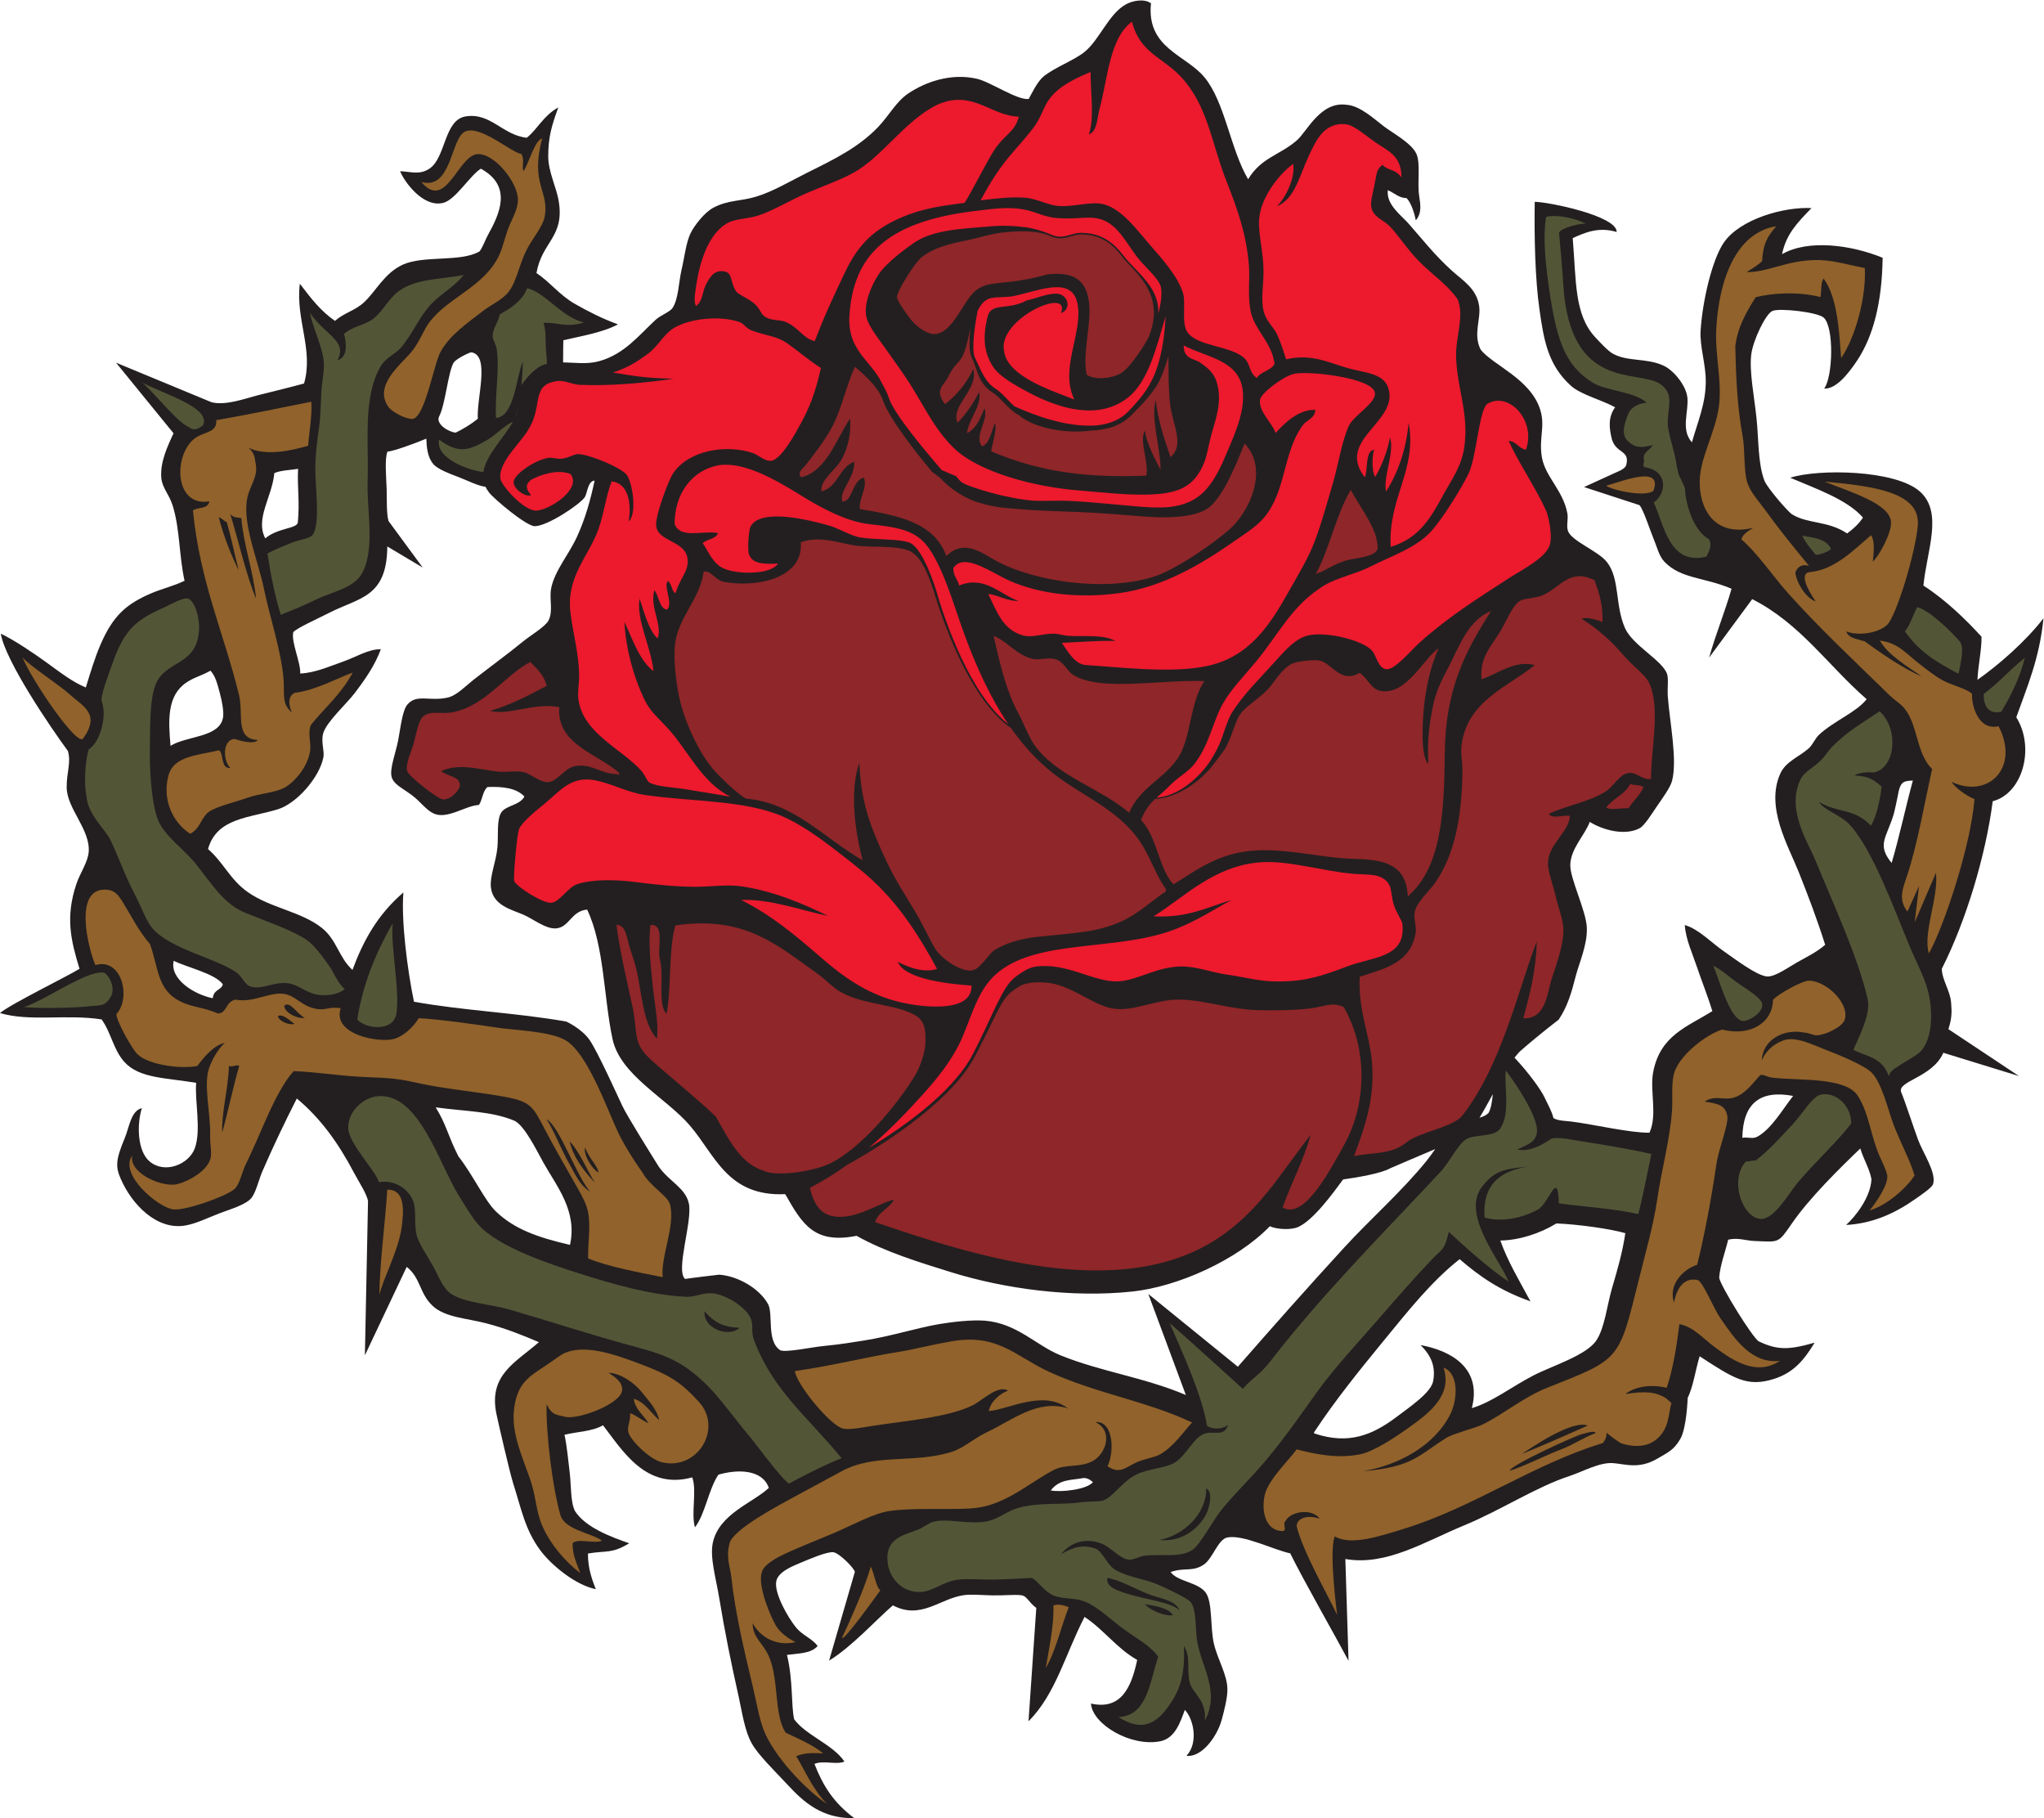 <?xml version="1.0" encoding="UTF-8" standalone="no"?>
<svg
   xmlns:dc="http://purl.org/dc/elements/1.1/"
   xmlns:cc="http://creativecommons.org/ns#"
   xmlns:rdf="http://www.w3.org/1999/02/22-rdf-syntax-ns#"
   xmlns:svg="http://www.w3.org/2000/svg"
   xmlns="http://www.w3.org/2000/svg"
   viewBox="0 0 827.693 736.04"
   height="736.04"
   width="827.693"
   xml:space="preserve"
   id="svg2"
   version="1.1"><defs
     id="defs6" /><g
     transform="matrix(1.333,0,0,-1.333,0,736.04)"
     id="g10"><g
       transform="scale(0.1)"
       id="g12"><path
         id="path14"
         style="fill:#231f20;fill-opacity:1;fill-rule:evenodd;stroke:none"
         d="M 241.543,2579.36 C 203.43,2555.95 28.922,2470.47 0,2445.03 c 91.203,-27.02 201.836,-2.58 308.637,-19.35 29.332,-40.57 35.664,-92.29 69.527,-129.47 45.563,-50.02 125.719,-47.47 217.742,-63.07 -4.578,-55.17 16.098,-144.18 -4.343,-199.39 -17.723,-47.87 -90.872,-78.91 -137.583,-38.93 -36.632,31.34 -38.625,111.63 -23.078,161.41 -33.289,-8.04 -37.621,-56.79 -52.55,-92.5 -27.594,-66 -27.196,-85.95 -11.786,-121.65 33.899,-78.56 110.282,-157.93 197.551,-142.05 33.094,6.02 65.707,22.65 106.039,38.08 29.594,11.32 79.489,25.31 95.192,47.36 12.953,18.18 21.273,54.76 31.468,78.33 32.032,74.05 67.325,147.97 104.872,221.73 71.949,-59.83 126.042,-134.98 173.852,-225.78 14,-26.61 39.25,-64.4 42.45,-85.91 l -9.53,-468.23 127.04,268.61 c 43.22,-34.31 37.62,-79.45 78.54,-118.16 37.68,-35.64 103.63,-37.72 163.66,-53.45 60.34,-15.81 111.86,-36.73 159.37,-57.08 -72.19,-62.92 -153.4,-99.56 -129,-218.06 5.53,-26.81 40.41,-177.81 50.77,-210.4 25.57,-80.39 36.11,-140.925 82.47,-203.632 33.33,-45.079 107.26,-105.965 168.72,-118.067 -13.86,34.426 -24.09,66.652 -23.94,108.274 57.93,9.753 72.06,-1.332 125.3,31.128 -52.11,18.235 -132.32,47.036 -164.74,97.915 -13.77,26.074 -11.51,80.572 -15.86,115.822 -4.99,40.24 -7.93,77.23 -15.87,115.81 38.97,9.61 85.16,10.02 116.91,28.81 59.4,-76.65 129.75,-197.036 271.07,-158.25 14.88,-40.317 -4.33,-109.521 8.31,-151.743 32.09,42.656 40.86,114.961 71.13,159.933 58.48,17.1 133.52,16.34 153.22,-40.16 -48.65,-45.652 -150.86,-78.476 -170.05,-166.125 -9.67,-44.168 9.14,-106.785 18.78,-165.039 18.41,-111.277 36.12,-197.203 59.84,-303.836 10.43,-46.914 18,-103.918 40.67,-142.82 20.77,-35.656 68.39,-81.457 109.25,-125.371 C 2440.63,49.668 2497.03,-2.234 2594.98,0.078 2532.36,46.855 2500.17,97.949 2474.17,164.563 c 25.29,11.835 67.23,-3.54 90.95,7.292 -34.92,52.11 -117.76,79.954 -152.74,128.606 -9.54,44.168 -2.81,118.355 -21.73,195.191 34.3,4.922 73.38,3.762 93.16,27.168 -17.12,23.086 -46.04,32.207 -65.17,55.61 -25.41,31.082 -67.3,104.636 -60.53,140.781 5.43,28.965 49.69,46.309 76.54,57.41 22.2,9.18 78.32,33.867 97.46,30.813 17.95,-2.871 62.68,-47.954 64.76,-59.653 l -78.21,-269.304 c 67.36,40.39 146.91,127.878 193.8,167.753 85.02,-45.046 142.76,20.762 215.41,30.977 23.09,3.242 56.7,-0.137 86.42,-0.691 35.83,-0.688 64.71,2.91 87.15,0.593 18.79,-1.941 22.43,-21.015 46.61,-38.757 l -23.62,-344.094 c 82.43,81.797 111.89,204.433 170.27,316.847 58.78,-38.847 97.1,-95.031 159.83,-130.546 -17.64,-84.075 -49.16,-153.164 -140.47,-132.571 4.83,-64.16 123.09,-132.715 211.37,-114.336 43.57,9.082 59.43,55.586 73.81,94.993 25.34,-25.317 43.1,-98.379 5.08,-139.415 44.7,-5.714 92.56,56.141 107.16,110.055 7.52,27.707 17.43,65.805 17.13,92.055 -0.5,45.058 -29.41,88.953 -41.07,138.777 -11.47,48.992 -3.88,123.399 -23.88,153.321 -22.27,33.347 -86.77,34.375 -107.55,64.042 43.6,14.856 65.94,-0.527 100.52,22.333 27.47,18.167 43.06,76.398 71.19,82.433 47.37,10.156 141.77,-37.656 191.72,-48.164 36.18,-74.551 142.44,-260.918 177.06,-326.348 l -9.72,309.219 c 124.17,-21.738 240.63,52.481 360.13,101.785 113.6,46.887 218.34,116.732 321.8,150.582 39.61,12.95 90.25,42.23 132.2,38.79 37.04,-3.04 78.65,-18.92 133.91,13.78 30.84,18.26 50.06,25.65 69.58,59.82 19.52,34.17 22.29,124.21 22.29,124.21 17.23,35.74 23.71,85.17 36.35,126.78 104.69,-68.08 144.65,-95.14 227.68,-68.19 57.26,18.6 89.37,55.93 121.61,109.52 -80.57,-23.25 -114.45,-22.14 -169.22,3.7 -17.73,8.38 -118.08,170.73 -120.67,193.58 2.64,37.61 18.48,78.45 27.34,115.46 29.3,7 54.06,-2.98 78.24,-3.93 76.76,-2.98 72.62,-8.93 115.45,53.43 52.73,76.79 146.1,168.5 207.67,227.52 9.66,-32.55 27.23,-59.4 33.87,-93.19 -2.38,-55.16 -48.97,-113.9 -77.02,-139.2 82.16,4.69 149.43,35.78 212.63,80.46 16.98,12 48.26,33.08 51.58,43.67 10.88,34.68 -30.74,94.55 -45.37,134.13 -14.53,39.26 -38.6,114.08 -51.33,144.7 -14.26,34.25 95.14,44.45 127.85,120 l 229.89,-70.75 -214.45,142.44 c 10.44,33.11 10.71,50.31 8.21,80.72 -3,36.49 -27.73,69.2 -28.31,102.62 73.65,145.2 133.52,344.81 154.72,508.89 91.81,24.01 128.83,163.28 71.57,255.04 30.62,86.74 70.77,177.44 82.58,300.66 -53.77,-70.16 -137.07,-142.51 -200.52,-186.86 2.29,47.53 13.11,91.43 12.25,130.88 -46.75,51.36 -108.73,111.71 -176.44,155.31 10.39,106.41 60.69,221.4 -10.34,285.3 -74.13,66.7 -310.39,69.62 -394.19,42.12 76.11,-32.39 174.28,-66.64 220.88,-121.02 -13.12,-19.75 -29.91,-34.82 -48.09,-48.09 -58.5,39.2 -118.29,28.08 -167.15,57.88 -12.25,7.47 -75.84,80.89 -84.06,102.4 -20.16,52.78 -17.23,125.76 -24.11,190.07 -7.34,68.69 -22.25,142.32 -15.92,193.3 5.24,42.27 43.53,123.29 64.4,132.07 22.62,9.51 136.56,-3.84 155.24,-19.98 32.75,-28.29 28.27,-181.38 1.82,-215.79 36.97,-2.19 74.59,47.16 98.84,83.15 51.11,75.9 76.96,180.55 78.79,314.11 -95.95,39.35 -226.38,56.55 -305.55,10.89 12.29,60.38 45.93,95.24 89.45,139.93 -81.6,4.63 -217.34,-32.54 -266.83,-105.46 -35.84,-52.82 -64.47,-178.7 -70.02,-266.07 -3.13,-49.12 16.23,-102.61 15.69,-156.58 -0.67,-68.36 -24.61,-120.49 -42.03,-183.29 -34.89,38.73 -9.34,92.92 -13.83,135.99 -3.8,36.47 -41.4,82.85 -72.79,97.18 -52.1,23.77 -108.31,11.1 -153.61,36.1 -15.36,8.48 -39.26,34.56 -53.9,50.38 -63.35,68.44 -57.16,169.27 -68.03,300.58 36.88,16.8 78.58,35.23 133.55,18.59 1.31,49.35 -209.84,91.81 -248.96,91.62 -1.63,-105.07 1.06,-234.72 14.53,-327.87 12.93,-89.52 24.55,-167.31 96.13,-231.3 29.74,-26.57 92.83,-42.22 133.69,-64.82 -21.62,-28.82 -18.85,-63.13 -9.66,-97.91 13.28,-43.38 55.34,-31.46 43.27,-77.83 -2.98,-7.5 -10.58,-12.81 -20.63,-17.4 l -107.57,-49.07 168.43,-54.99 c 11.74,-12.33 33.77,-80.87 43.3,-103.24 9.69,-22.74 15.76,-51.15 32.42,-68.56 50.22,-52.49 119.89,-46.35 204.03,-82.06 -20.81,-72.18 -47.72,-136.6 -68.23,-209.16 l 130.95,177.64 c 146.42,-74.23 230.08,-201.63 347.69,-303.92 -31.89,-40.31 -98.25,-65.2 -144.44,-107.76 -12.44,-11.46 -18.89,-30.15 -31.7,-41.61 -28.81,-25.78 -69.7,-39.53 -86.35,-76.81 -45.51,-101.79 24.16,-218.5 56.33,-299.39 30.09,-75.6 56.58,-145.51 80.06,-220.27 -23.31,-20.6 -52.95,-35.48 -83.91,-52.57 -24.84,-13.72 -66.13,-44.08 -90.9,-43.72 -30.91,0.43 -103.72,56.41 -130.11,74.5 -42.26,28.96 -78.08,69.04 -121.5,81.75 2.8,-43.21 23.06,-85.79 37.99,-130.31 14.83,-44.14 32.64,-87.69 45.79,-131.1 -76.04,-47.84 -158.39,-72.96 -179.86,-185.5 -10.75,-56.31 13.73,-129.08 -11.18,-183.76 -59.47,-0.78 -172.22,25.77 -235.88,33.68 -22.94,2.85 -41.73,2.15 -55.87,10.8 -5.5,22.39 -15.91,38.75 -27.13,62.95 -10.78,23.26 -48.63,75.28 -91.05,120.47 6.74,8.9 13.31,16.39 19.68,21.97 56.21,49.24 114.27,93.25 114.27,93.25 26.83,39.87 39.02,81.79 51.16,129.58 10.77,42.39 36.46,97.22 34.58,149.58 -1.86,51.6 -51.65,149.76 -50.3,191.83 1.63,49.88 45.48,91.37 59.09,129.87 38.82,-24.4 106.31,-43.37 151.64,-19.25 15.52,8.26 38.15,46.1 53.27,67.84 17.14,24.63 39.92,56.29 45.07,75.8 16.71,63.3 -6.82,178.11 -12.75,255 -2.03,26.55 2.77,54.82 -2.39,69.96 -14.04,41.14 -105.2,87.15 -127.95,139.61 -30.67,70.66 -15.06,149.37 -54.55,199.92 -26.65,34.12 -107.54,63.64 -118.45,94.62 -5.48,15.54 1.37,36.17 -1.84,53.5 -12.91,69.69 -67.11,111.07 -77.37,170.26 -9.98,57.75 10.88,93.17 -4.95,144.04 -29.34,94.43 -144.21,135.75 -181.07,183.01 -23.49,45.99 0.91,91.66 -4.53,131.69 -7.26,53.36 -49.86,78.18 -83.18,108.25 -51.75,46.71 -88.93,94.58 -132.05,143.57 -20.81,23.62 -68.17,57.33 -62.17,100.75 20.84,-9.2 33.26,-23.68 57.06,-24.27 14.43,-14.72 24.19,-48.17 27.91,-67.39 18.73,22.77 14.17,46.46 10.09,74.5 -6.14,41.96 4.87,98 -8.36,127.43 -14.7,32.68 -73.12,63.9 -98.2,82.99 -29.48,22.44 -73.4,63.47 -113.5,65.95 -79.5,11.59 -120.33,-80.97 -151.41,-107.98 -52.3,-45.45 -107.91,-51.61 -148.16,-118.15 -53.84,91.64 -70.32,234.24 -132.33,309.44 -57.01,69.15 -176.77,88.31 -162.65,224.87 -19.66,14.56 -53.79,8.9 -75.39,-2.72 -52.85,-28.43 -80.63,-107.67 -126.13,-144.63 -31.58,-25.69 -90.66,-47.08 -124.55,-74.55 -18.57,-15.06 -36.12,-51.44 -45.27,-68.46 -32.87,-5.39 -117.01,51.94 -157.09,61.16 -78.61,18.09 -156.01,-9.02 -209,-44.63 -37.03,-24.88 -58.34,-67.39 -91.82,-102.19 -59.68,-62.04 -132.27,-97.38 -217.67,-139.7 -46.12,-22.88 -101.57,-56.14 -152.47,-71.44 -47.73,-14.35 -85.12,-9.82 -129.94,-33.52 -27.25,-14.42 -57.74,-54.12 -68.87,-76.66 -14.34,-29.05 -18.91,-74.16 -27.91,-112.25 -8.5,-35.9 -9.26,-89.82 -27.79,-116.37 -7.72,-11.09 -36.86,-22.27 -50.45,-34.79 -51.49,-47.46 -94.56,-103.95 -170.47,-125.65 -37.94,-10.84 -73.63,-4.58 -111.08,-4.17 0.2,27.94 0.22,51.83 0.77,67.36 54.16,12.55 120.97,23.74 166.04,48.26 -48.78,17.64 -89.93,38.9 -131.3,62.37 -45.58,25.86 -77.12,67.7 -116.41,93.48 16.94,95.57 84.53,108.37 68.1,215.49 -6.87,44.73 -32.55,91.79 -32.34,139.73 0.22,56.98 9.88,90.92 30.59,147.76 -45.74,-25.57 -61.57,-64.34 -95.76,-92.15 -73.96,8.01 -109.59,77.23 -185.86,64.77 -66.21,-10.82 -59.51,-126.05 -110.45,-159.05 -29.55,-19.15 -55.99,-8.7 -88.49,-7.33 11.87,-30.5 70,-112.62 131.99,-95.85 36.64,9.91 80.27,82.7 113.23,103.5 96.73,-52.85 57.18,-137.15 21.52,-201.45 -7.99,-14.43 -17.11,-40.58 -25.82,-49.95 -57.28,-33.19 -168.98,-10.95 -233.03,-40.19 -55.68,-25.43 -82.06,-81.75 -117.66,-114.38 -28.51,-26.13 -58.61,-30.64 -88.22,-56.22 -43.867,30.56 -72.566,68.24 -106.578,112.87 -13.559,-108.54 42.293,-200.18 12.738,-303.1 -45.469,-12.4 -89.23,-22.8 -137.172,-34.89 -42.324,-10.68 -99.718,-32.83 -143.75,-21.99 L 352.52,4420.21 527.117,4205.86 c -16.879,-37.03 -41.066,-86.41 -37.16,-134.85 2.52,-31.29 23.5,-49.26 34.676,-85.12 22.117,-70.91 19.199,-152.46 36.027,-227.98 -33.144,-16.23 -69.105,-24.24 -102.152,-38.48 -75.395,-32.5 -115.395,-67.95 -153.266,-155.6 -17.023,-39.4 -30.804,-85.24 -44.535,-130.02 -39.887,16.09 -78.266,46.14 -121.914,77.72 -36.777,26.61 -97.621,67.64 -136.387,85.7 13.727,-82.87 151.582,-285.25 203.746,-356.16 10.571,-35.74 -4.074,-64.18 -3.558,-111.25 0.695,-63.77 71.347,-126.67 66.914,-194.45 -2.059,-31.58 -26.242,-65.07 -37.395,-98.13 -34.039,-100.87 -16.922,-171.49 9.43,-257.88 z m 4293.347,-380.5 c -1.95,-22.2 -6.04,-46.22 -13.44,-57.63 -6.18,-6.35 -15.81,-10.63 -27,-14.06 13.16,21.51 26.77,46.5 40.44,71.69 z m -175.18,-166.97 c -8.17,-11.92 -16.53,-23.82 -25.23,-34.6 -75.1,-93.17 -170.18,-176.22 -250.63,-263.9 -116.1,-126.53 -225.45,-250.37 -323.48,-362.47 l -271.99,220.89 113.96,-306.67 c -127.79,54.02 -258.68,70.81 -380.99,120.56 -74.56,30.32 -131.62,97 -229.24,105.03 -39.64,3.26 -99.54,-3.71 -138.65,-10.27 -67.07,-11.29 -148.01,-37.28 -229.1,-49.97 -34.56,-5.39 -71.61,-11.72 -119.59,-16.3 -40.04,-3.82 -113.73,-20.33 -134.2,-13.46 -43.5,28.39 -20.28,110.42 -37.72,141.16 -27.12,47.82 -91.74,84.67 -148.34,88.59 -1.66,0.12 -104.1,-12.41 -103.28,-13.1 -30.26,25.4 23.75,177.46 11.15,230.52 -11.14,46.94 -59.11,65.2 -91.13,110.55 -20.05,32.21 -95.6,152.77 -110.24,183.68 -14.65,30.92 -74.85,164.33 -99.26,200.14 -24.4,35.79 -71.59,56.94 -71.59,56.94 -154.26,27.17 -309.12,32.65 -462.58,60.23 -20.27,97.31 -39.12,246.71 -32.12,331.86 -77.91,-66.87 -121.62,-145.59 -154.73,-235.25 -41.51,37.5 -47.41,91.54 -93.285,127.81 -63.187,49.96 -156.23,60.17 -224.941,108.67 -54.176,38.22 -72.856,89.17 -120.527,130.6 26.539,95.26 125.921,94.1 212.675,120.97 55.985,17.33 125.27,95.34 137.692,157.18 3.972,19.77 -7.914,46.79 -0.469,73.45 9.512,34.04 71.255,90 94.715,120.81 33.38,43.84 62.26,85.22 80.37,134.52 -38.88,0.21 -75.07,-23.84 -113.82,-37.29 -39.06,-13.55 -85.87,-34.81 -131.07,-36.57 1.403,34.78 -28.086,95.73 -21.168,125.55 10.731,12.61 69.618,38.59 108.082,58.28 92.446,47.32 176.396,46.25 177.596,202.04 l 107.56,-64.03 -103.74,141.12 c -6.72,21.05 -4.95,69.04 -5.81,98.47 -0.88,29.64 -6.73,90.43 2.41,112.32 20.45,1.95 81.24,24.21 118.16,39.57 0.79,-24.89 3.15,-55.32 20.66,-76.63 13.81,-16.79 51.32,-30.1 78.47,-40.64 26.53,-10.31 58.51,-26.42 80.68,-29.01 2.76,-5.82 6.33,-11.64 10.86,-17.47 15.62,-20.09 113.19,-102.07 138.57,-102.13 37.9,-0.12 136.1,65.03 151.91,87.88 7.99,11.52 8.96,49.66 30.04,50.53 -12.94,-60.53 -28.6,-116.25 -53.71,-170.88 -24.82,-54 -67.19,-102.18 -78.09,-155.27 -6.88,-33.61 7.01,-69.4 -8.51,-99.2 -9.22,-17.72 -56.38,-46.52 -73.4,-60.33 -54.38,-44.15 -98.95,-76.24 -150.92,-116.69 -26.88,-20.94 -53.93,-50.29 -81.48,-56.5 -55.89,-12.64 -93.38,12.11 -122.42,-20.91 -15.61,-17.75 -21.52,-73.89 -28.06,-108.14 -7.46,-39.05 -26.77,-87.04 -19.99,-111.97 6.13,-22.55 29.99,-32.1 61.5,-55.46 26.22,-19.45 41.98,-44.1 65.46,-55.34 41.43,-19.8 98.41,24.32 138.15,25.59 10.96,15.95 11.31,42.13 25.94,54.5 47.92,2.07 88.89,-3.62 112.23,-28.91 -14.16,-26.79 -55.5,-26.57 -69.86,-47.85 -15.28,-22.64 -8.56,-71.38 -12.19,-107.56 -4.53,-44.88 -23.41,-86.25 -19.71,-120.2 5.98,-54.92 61.94,-67.44 98.19,-82.99 30.9,-13.26 69.37,-45.04 100.75,-41.69 40.38,4.29 44.55,52.46 93.4,56.93 52.2,-109.47 50.11,-266.38 77.05,-392.77 23.53,-110.43 163.03,-178.78 235.48,-263.47 76.87,-89.79 113.95,-215.77 289.21,-207.93 52.87,-93.04 88.78,-151.71 216.72,-126.56 86.79,-48.68 189.92,-80.27 288,-110.71 162.23,-50.33 366.67,-78.09 550.21,-58.43 137.27,14.69 317.09,94.75 417.25,198.21 23.34,-10.59 65.52,-10.9 84.53,-2.94 46.47,19.46 107.48,103.56 138.03,145.08 44.5,6.12 116.35,18.65 142.27,33.53 0,0 73.05,31.57 137.33,58.7 z M 1384.35,4207.84 c 24.2,11.71 46.73,25.54 67.14,42.06 -4.09,61.62 37.9,191.76 -19.01,201.78 -5.05,0.88 -47.3,-20.05 -54.24,-31.16 -16.68,-26.7 -25.66,-128.83 -43.89,-162.7 -12.67,-23.53 29.12,-48.83 50,-49.98 z m -578.498,-321.1 c 37.617,31.9 95.402,28.87 98.91,48.01 6.066,67.02 -1.891,101.25 0.683,163.06 -24.172,-4.16 -51.73,-3.99 -72.078,-13.01 -6.762,-72.51 -58.941,-138.84 -27.515,-198.06 z M 5746.37,2900.86 c 23.8,80.52 42.15,167.96 64.51,250.32 -29.6,-1.26 -38.69,-3.29 -46.08,-47.57 -1.6,-9.59 -10.13,-48.43 -12.85,-57.13 -22.07,-70.95 -50.9,-90.02 -5.58,-145.62 z M 5292.84,2066.4 c 20.71,2.25 31.78,-4.88 47.25,4.04 42.79,24.69 75.88,83.43 107.05,122.9 -99.52,18.88 -152.39,-21.6 -154.3,-126.94 z m -1300.9,-894.54 c -1.06,-3.36 1.15,-3.97 3.49,-4.44 100.85,-32.89 172.21,-5.39 247.57,51.46 39.23,29.59 103.89,73.41 110.47,107.64 8.38,43.49 -4.71,76.7 -38.04,110.18 92.43,-17.04 187.11,-69.48 155.66,-191.54 61.89,18.43 118.89,63.77 186.89,99.13 54.89,28.55 161.56,61.05 191.59,106.82 25.62,39.04 32.15,106.33 47.37,158.28 16,54.5 31.7,107.62 40.42,167.13 -43.86,13.02 -141.57,26.74 -209.32,29.59 -50.82,-31.17 -114.48,-51.19 -170.33,-51.89 21.98,-62.6 56.29,-119.45 91.49,-184.73 -95.87,33.95 -155.86,77.25 -215.15,128.05 -84.86,-66.52 -157.3,-158.08 -229.15,-245.69 -73.99,-90.24 -149.45,-183.28 -212.96,-279.99 z M 3191.88,995.332 c 30.05,-6.328 109.4,2.012 128.28,25.068 -9.38,8.29 -20.32,14.26 -31.51,12.1 -34.69,-6.66 -69.3,-2.26 -96.77,-37.168 z M 1323.58,2158.65 c 33.01,-53.42 36.01,-84.01 68.9,-148.65 44.13,-56.45 81.08,-136.08 113.96,-167.51 56.06,-53.61 125.75,-78.49 225.05,-101.57 23.08,103.06 -40.81,178.3 -80.44,249.43 -21.01,37.71 -57.14,112.08 -87.84,127.47 -70,29.8 -155.32,28.81 -239.63,40.83 z m -795.951,445.1 c -12.649,-56.27 63.164,-102.82 118.703,-113.66 3.27,27.86 26.094,23.63 30.523,42.29 -23.464,32.62 -107.917,50.96 -149.226,71.37 z m -9.563,652.82 c 49.454,31.14 150.86,24.5 159.7,87.73 2.406,17.16 -3.563,48.81 -9.922,72.31 -7.649,28.23 -13.016,51.55 -28.528,68.16 -30.25,-16.82 -49.035,-19.53 -73.519,-36.22 -58.449,-39.82 -54.723,-113.48 -47.731,-191.98 v 0" /><path
         id="path16"
         style="fill:#91622b;fill-opacity:1;fill-rule:evenodd;stroke:none"
         d="m 68.227,3525.7 c 25.566,-65.75 168.418,-276.77 184.824,-246.07 53.633,75.06 -2.461,97.54 -41.797,133.55 -29.707,27.19 -127.527,91.02 -143.027,112.52 z M 4878.92,4046.66 c 22.73,-15.61 121,-35 143.83,-15.49 30.94,82.15 -105.23,24.63 -143.83,15.49 z M 3176.86,455.957 c 30.55,52.195 45.78,123.879 69.68,184.551 -10.54,5.312 -35.63,11.445 -46.68,4.773 2.78,-55.738 -12.47,-125.633 -23,-189.324 z m -618.95,92.004 c 3.92,-13.801 107.22,131.656 116.44,144.062 -12.83,7.606 -19.29,54.012 -29.15,71.969 -16.09,-59.969 -63.45,-165.918 -87.29,-216.031 z M 1176.54,1908.63 c -7.59,-113.15 -21.85,-209.99 -24.31,-319.68 11.02,47.69 58.16,134.59 67.82,205.12 6.9,50.46 11.33,115.66 -43.51,114.56 v 0" /><path
         id="path18"
         style="fill:#525637;fill-opacity:1;fill-rule:evenodd;stroke:none"
         d="m 1334.1,4186.69 c -13.9,-60.09 102.88,-97.06 134.43,-98.3 7.92,51.82 61.78,102.94 89.45,152.01 -22.13,-8.02 -50.17,-38.71 -77.56,-54.63 -52.55,-30.55 -86.57,-44.87 -146.32,0.92 z m 327.41,229.89 c -0.38,11.04 -0.96,20.65 -1.71,28.15 -5.12,51.67 1.26,58.46 -8.36,96.36 41.9,2.79 64.67,-15.75 122.76,1.12 -70.16,17.31 -119.34,92.35 -172.72,104.24 -16.14,-41.13 -51.74,-61.09 -83.46,-79.93 -3.23,-22.39 -20.55,-39.9 -21.48,-64.3 -0.45,-12.04 9.96,-26.13 11.91,-37.93 10.32,-62.68 -5.48,-135.48 -1.67,-211.89 57.05,4.8 60.99,125.98 81.57,171.15 -0.46,-18.12 -1.65,-44.2 -4.25,-71.44 15.15,23.12 44.93,56.14 71.09,62.96 2.11,0.55 4.22,1.06 6.32,1.51 z m -87.9,-134.04 c -2.43,-10.47 -5.23,-20.02 -8.47,-28.11 3.3,7.28 5.86,14.51 7.43,21.69 0.47,2.17 0.81,4.31 1.04,6.42 z m 4049.93,-2172.5 c 0.07,56.56 -50.1,97.32 -93.45,87.04 -24.5,-5.8 -57.3,-61.13 -83.7,-89.3 -45.02,-48.06 -72.15,-79.34 -113.35,-110.75 -11.68,1.19 -17.54,-3.78 -29.21,-2.58 -52.52,-57.72 -9.11,-174.8 46.76,-174.57 40.8,0.16 84.1,78.82 110.43,110.11 53.02,62.97 126.94,130.93 162.52,180.05 z M 852.973,3654.58 c 33.16,13.13 70.117,28.06 106.863,46.16 46.184,22.74 111.784,34.15 137.354,75.66 42.9,69.67 18.21,189.17 19.44,271.25 0.3,20.49 1.01,55.03 0.69,79.71 -1.35,100.53 -5.59,207.06 39.76,283.18 14.87,24.96 44.51,36.36 60.57,54.97 35.7,41.38 56.23,96.49 96.34,136.95 28.68,28.92 63.39,46.52 94.96,84.08 -77.36,-14.51 -144.77,-10.85 -197.58,-49.1 -29.6,-21.44 -47.05,-58.99 -75.09,-82.03 -26.2,-21.53 -65.19,-24.08 -91.16,-47.98 8.42,-31.94 10.31,-71.75 -19.93,-79.31 31.74,57.61 -37.967,76.09 -83.112,142.82 5.578,-40.06 43.051,-112.04 42.031,-159.19 -0.293,-13.66 -2.476,-34.27 -5.148,-52.32 -5.559,-37.44 -2.566,-86.89 -9.93,-137.63 -5.14,-35.44 -9.922,-75.66 -10.965,-108.99 -2.043,-65.02 15.684,-169.25 -5.562,-211.5 -7.926,-15.74 -36.899,-16.97 -61.621,-26.31 -35.778,-13.52 -58.66,-23.87 -78.395,-34.36 9.367,-62.24 23.16,-130.57 40.485,-186.06 z M 1047.19,2517.47 c -24.78,23.03 -30.82,48.14 -49.577,74.22 -18.914,26.29 -44.59,61.46 -67.031,76.18 -43.687,28.65 -114.98,53.43 -182.266,80.18 -65.718,26.13 -99.195,80.97 -150.953,146.83 -37.074,47.17 -98.308,87.96 -117.613,137.24 -19.594,50.01 -26.059,150.95 -24.352,226.79 1.247,55.77 -2.16,154.68 23.797,197.39 36.836,60.6 119.926,48.22 125.61,154.35 1.98,37.03 -14.16,87.23 -33.86,93.19 -14.222,4.3 -56.332,-19.68 -69.406,-25.52 -83.211,-37.24 -121.699,-63.21 -158.363,-167.31 -13.348,-37.87 -32.668,-86.63 -35.129,-114.67 6.859,-20.35 8.062,-40.59 5.984,-57.71 -4.73,-38.86 -18.863,-75.4 -44.773,-93.29 -11.27,-40.35 -14.235,-103.05 -6.438,-142.08 3.856,-56.33 57.762,-99.71 74.364,-135.88 33.535,-73.02 38.711,-97.05 75.789,-169.04 19.914,-38.66 32.433,-77.29 52.922,-99.22 57.804,-61.87 193.988,-88.56 254.043,-132.03 14.371,-10.39 24.062,-35.16 39.148,-40.71 34.426,-13.71 77.516,18.06 122.656,7.83 31.512,-7.13 50.731,-29.61 86.875,-33.88 20.274,-2.39 53.753,-1.92 78.573,17.14 z m 104.14,-585.87 c 42.67,7.12 83.84,-15.62 101.01,-51.11 15.04,-31.11 4.03,-64.7 12.78,-107.35 5.38,-26.25 31.89,-63.49 49.43,-94.78 19.41,-34.65 30.86,-70.78 58.03,-87.5 42.94,-26.43 118.12,-29.79 176.15,-46.58 112.78,-32.64 222.32,-68.99 344.18,-102.61 111.25,-30.71 168.41,-41.83 253.99,-125.82 41.87,-41.12 87.65,-106.64 129.76,-156.01 21.33,-25.04 94.65,-127.22 120.45,-144.12 22.59,14.36 124.85,65.33 159.56,77.13 -103.97,127.51 -207.69,204.06 -266.33,359.21 -15.69,41.5 18.31,63.41 -59.07,116.15 -81.46,49.18 -100.14,12.64 -149.73,15.23 -105.13,5.5 -219.98,38.02 -320.75,70.32 -89.27,28.58 -247.02,79.87 -307.91,149.1 -19.93,22.66 -40.03,57.08 -61.51,91.94 -58.19,94.42 -118.37,305.31 -241.28,297.93 -43.7,-2.62 -92.71,-43.53 -92.28,-96.59 0.38,-45.96 81.88,-128.13 93.52,-164.54 z M 2246.9,1489.12 c -35.58,-32.03 -112.32,-0.1 -106.46,50.19 35.5,-41.47 66.67,-48.06 106.46,-50.19 z M 3518.42,490.332 c -26.02,-79.219 -33.78,-179.707 -120.67,-183.398 63.59,-40.313 108.21,-28.582 150.98,31.406 35.41,49.648 51.54,94.094 47.69,184.785 22.26,-34.695 7.47,-67.59 17.61,-110.586 8.35,-35.398 51.71,-51.758 46.06,-116.141 46.41,87.84 -8.24,158.36 -23.13,238.895 -5.79,31.23 -1.71,97.383 -19.35,120.242 -10.11,13.086 -85.38,47.856 -104.48,55.551 -41.76,16.844 -90.9,21.562 -126.98,44.258 -24.35,15.32 -37.41,56.863 -60.43,64.004 -34.82,10.82 -60.8,6.375 -102.24,-17.434 32.91,40.527 79.04,48.059 121.21,32.449 31.73,-11.734 54.65,-46.218 85.43,-49.519 11.58,-1.25 31.14,9.883 44.43,11.758 48.83,6.921 109.63,-7.122 147.23,17.558 24.94,16.367 63.47,91.856 91.23,125.242 34.46,41.426 72.96,80.208 101.69,111.938 71.89,79.38 125.78,158.89 185.55,242.01 57.09,79.42 131.81,157.79 196.4,232.74 44.32,51.43 99.63,114.22 150.58,168.11 35.36,37.39 39.91,27.6 54.05,86.23 46.94,-43.97 126.02,-114.52 181.65,-151.13 -28.32,69.59 -147.52,207.74 -78.44,291.45 35.49,43 58.79,50.45 134.74,57.57 -87.28,-14.71 -135.71,-57.85 -129.5,-153.93 42.17,-14.01 107.9,-6.1 161.89,23.83 35.14,19.49 60.54,125.78 63.99,18.77 76.44,-10.35 171.88,-16.27 241.25,-32.63 14.76,57.1 26.89,123.32 39.76,182.83 -63.53,14.06 -138.03,27.06 -208.51,37.65 -27.67,4.16 -65.44,13.63 -93.38,9.55 -28.68,-18.3 -65.09,-41.59 -105.65,-34.04 29.39,15.08 52.95,19.97 59.25,48.85 10.3,47.1 -75.6,168.01 -93.64,190.74 l -0.57,-0.94 c -4.88,-47 15,-131.41 -17.71,-176.16 -18.2,-24.88 -76.16,-15.67 -101.35,-30.41 -26.64,-15.58 -49.35,-67.94 -81.02,-101.82 -174.75,-187.02 -354.86,-366.74 -513.54,-571.39 -36.55,-47.15 -50.34,-46.21 -85.13,-85.42 -77.36,69.81 -139.64,127.14 -222.19,199.77 33.34,-77.61 98.68,-217.76 113.36,-311.2 8.97,-9.64 42.42,-15.43 64.28,2.14 -12.77,-40.29 -45.68,-14.74 -76.19,-28.76 -29.92,-13.77 -51.2,-63.46 -84.67,-85.28 -26.52,-17.27 -81.48,-18.98 -117.73,-36.88 -44.25,-21.88 -72.14,-70.445 -102.33,-79.242 -12.83,-3.762 -42.3,-1.821 -67.37,-5.344 -58.92,-8.313 -127.14,0.984 -190.44,-17.219 -30.99,-8.914 -59.9,-32.957 -90.48,-39.676 -58.96,-12.949 -123.82,10.926 -169.35,-3.054 -12.42,-3.821 -27.57,-17.121 -45.65,-23.879 -44.68,-16.699 -101.77,-27.559 -89.2,-105.047 5.92,-36.524 37.32,-84.27 97.74,-83.418 37.14,0.516 67.93,30.855 113.84,37.281 30.11,4.211 72.33,-0.23 114.07,0.559 33.52,0.637 78.76,3.222 110.57,4.992 19.43,-6.672 39.34,-46.938 76.85,-56.789 30.47,-8.027 57.72,-3.867 86.52,-15.645 37.92,-15.515 79.56,-56.062 115.89,-82.578 40.62,-29.629 81.13,-50.343 105.53,-84.199 z m -83.3,187.969 c -40.28,11.914 -76.6,23.84 -71.21,51.101 33.07,-4.297 83.14,-32.007 122.61,-48.211 36.48,-14.98 83.51,-17.586 97.11,-50.722 -21.69,23.719 -99.09,33.203 -148.51,47.832 z m 127.43,-61.992 c -23.99,-4.231 -71.02,16.281 -84.41,33.308 30.75,-4.754 73.79,-11.531 84.41,-33.308 z m 101.66,385.171 c 20.26,-10.308 10.45,-48.792 5.18,-65.765 -8.98,-28.977 -58.16,-99.738 -146.75,-91.008 76,15.586 142.97,81.426 141.57,156.773 z m 1966.1,1332.15 c 30.1,-18.67 87.55,-19.81 107.25,-79.98 6.42,17.83 15.32,20.31 33.48,32.96 14.81,10.32 48.39,27.57 61.02,39.62 42.92,40.94 39.76,137.84 21.73,196.6 -11.98,39.02 -35.29,83.14 -53.97,127.86 -46.11,110.44 -110.18,288.63 -179.49,365.02 -27.91,30.77 -80.26,45.47 -95.08,70.91 57.36,-34.84 107.16,-18.77 158.12,-72.3 16.19,24.93 28.43,78.63 32.54,118.93 -20.66,15.74 -33.29,31.32 -82.06,33.19 12.26,10.09 45.04,11 57.61,9.2 65.98,11.93 78.4,130.88 18.54,185.86 -55.33,-37.42 -97.44,-60.44 -144.34,-107.73 -7.78,-7.87 -19.96,-25.77 -29.57,-36.38 -25.69,-28.36 -54.53,-37.15 -67,-63.85 -42.87,-91.73 22.72,-188.04 46.08,-245.33 51.58,-126.54 128.06,-289.69 158.22,-419.93 10.59,-45.67 -25,-112.28 -43.08,-154.65 z m -627.85,1964.7 c -26.96,-1.13 -49.78,-16.46 -55.82,-33.06 -13.29,-32.14 -23.22,-65.84 0.87,-85.36 18.01,-14.59 30.24,-21.06 73.49,-9.9 -5.22,-12.56 -33.56,-22.87 -26.87,-44.33 2.12,-6.81 -7.33,-21.54 3.6,-23.2 68.13,-10.4 66.82,-77.11 26.13,-107.12 30.87,-64.96 46.34,-192.53 159.61,-164.15 14.8,26.34 14.97,41.06 8.24,52.7 -46.46,24.78 -71.59,105.54 -73.15,154.88 -3.55,11.45 -16.37,32.45 -20.01,45.64 -6.69,24.3 -5.09,32.65 -13.03,62.66 -7.74,29.3 -18.38,68.16 -19.1,83.52 -2.48,52.16 22.84,93.25 -22.85,124.68 -66.75,45.94 -275.34,-24.48 -294.85,304.55 -3.33,56.21 -10.45,128.45 -12.7,155.14 8.07,16.36 63.75,27.88 81.36,27.62 -65.85,30.29 -120.56,23.57 -121,19.01 -8.67,-56.38 -2.86,-125.75 6.44,-194.68 23.48,-174 48.82,-253.79 136.36,-307.86 39.8,-24.57 128.26,-26.68 163.28,-60.74 z m 472.31,-403.07 c 12.16,-25.3 26.48,-40.65 41.18,-58.63 10.09,-0.54 39.01,9.35 46.49,18.02 -17.8,36.19 -67,34.22 -87.67,40.61 z m 311.96,-291.06 c 42.95,-60.88 92.03,-91.53 162.93,-128.74 9.06,43.72 17.7,82.16 2.3,99.78 -25.94,29.68 -90.51,92.99 -127.51,102.42 -13.08,-21.3 -21.75,-55.82 -37.72,-73.46 v 0" /><path
         id="path20"
         style="fill:#91622b;fill-opacity:1;fill-rule:evenodd;stroke:none"
         d="m 5325.93,3918.58 c -14.41,-9.03 -32.65,-19.36 -35.95,-35.04 49.23,-42.09 95.57,-111.61 141.79,-163.39 95.01,-106.44 202.66,-206.7 307.02,-308.74 14.87,-14.55 36.01,-27.8 46.92,-41.51 41.58,-52.25 34.43,-134.57 83.72,-183.93 -22.5,-100.09 -44.74,-229.45 -75.72,-322.58 -13.6,-40.88 -28.05,-72.6 0.7,-110.19 l 35.12,77.62 -12.97,-110.14 64.38,150.09 c 9.09,-73.19 -40.46,-182.08 -21.4,-244.68 45.01,80.04 127.46,326.75 138.56,468.67 -24.04,9.35 -58.63,34.33 -69.67,52.54 110.91,-52.72 208.25,42.56 142.8,168.91 -62.82,-14.6 -82.62,66.01 -80.55,97.97 -16.07,16.84 -61.62,25.76 -90.15,41.84 -23.27,13.12 -49.48,33.45 -73.35,52.37 -41.48,32.89 -62.68,60.72 -116.52,67.96 24.13,-43.57 83.14,-78.31 126.78,-108.65 -50.29,20.22 -125.55,71.09 -172.71,106.26 -24.68,7.62 -49.87,9.47 -55.94,30.2 32.69,-13.85 95.86,-6.9 123.88,19.94 27.85,26.67 85.2,214.98 93.14,300.41 9.39,100.92 -127.98,120.33 -283.31,134.55 81.79,-32.75 197.6,-66.86 201.99,-122.16 2.58,-32.27 -35.28,-102.87 -55.39,-120.75 5.72,47.27 2.97,66.21 -5.01,80.39 -54.58,-46.85 -110.23,-104.33 -184.36,-112.1 -37.5,-2.04 -5.77,-58.31 16.01,-89.2 -28.32,8.41 -58.69,56.16 -61.92,87.9 6.39,16.15 18.45,26.51 41.36,20.24 -45.72,56.19 -83.63,101.41 -128.95,164.08 -21.64,29.93 -48.07,57.77 -58.03,87.51 -11.82,35.37 -6.56,99.68 -14.46,142.21 -15.92,85.52 -20.24,174.96 -22.33,273.45 7.67,61.05 36.64,108.14 62.14,148.61 53.51,13.24 131.09,17.14 196.59,0.27 3.54,18.26 0.54,44.85 9.58,56.12 43.39,-58.02 47.39,-167.99 53.36,-241.47 42.69,62.59 76.81,185.11 71.73,273.52 -54.93,10.53 -104.02,26.53 -154.83,24 -83.05,-1.63 -142.16,-37.59 -204.32,-36.31 25.02,14.92 45.27,29.75 47.26,33.71 3.12,52.25 15.09,73.32 43.05,105.49 -124.86,-19.52 -175.02,-168.3 -182.36,-313.16 -4.01,-79.47 18.75,-161.48 7.57,-237.31 -11.64,-78.95 -56.12,-151.1 -57.77,-222.46 -1.95,-84.37 43.75,-171.5 162.52,-143.06 z M 1646.89,5100.7 c -22.63,-3.08 -43.24,-83.63 -56.76,-98.29 -6.05,12.9 4.67,33.97 -6.41,51.68 -31.5,4.7 -123.59,88.26 -170.22,68.35 -44.7,-19.09 -40.55,-179.12 -133.39,-153.55 74.34,-89.35 111.19,79.95 169.69,84.58 52.2,4.14 124.56,-87.71 123.61,-139.07 -0.56,-29.92 -17,-55 -27.99,-82.78 -10.88,-27.5 -17.29,-59.27 -27.99,-82.77 -44.98,-98.82 -155.33,-128.73 -213.43,-206.54 -17.19,-23.03 -30.81,-62.62 -56.44,-92.09 -33.1,-38.07 -112.62,-100.86 -67.65,-164.36 12.68,-17.92 60.01,-39.72 74.98,-36.23 36.87,8.59 63.41,167.73 83.39,203.53 29.42,52.72 83.45,88.62 130.55,125.3 23.81,18.54 56.4,31.49 76.55,57.41 22.9,29.46 30.94,77.52 51.51,121.15 18.68,39.66 52.29,74.75 58.06,108.25 13.27,77.14 -44.72,97.36 -8.06,235.43 z M 636.023,3998.96 c -4.535,-24.58 -34.746,-16.5 -49.937,-27.51 21.398,-218.28 94.742,-374.09 140.125,-560.82 14.008,-57.67 -13.406,-133.21 57.035,-136.34 -11.09,-14.59 -54.812,-2.06 -70.441,3.13 -37.75,-1.9 -35.742,-66.74 -12.832,-88.4 -31.473,-0.8 -18.43,42.28 -34.852,54.23 -57.402,-15.3 -137.086,-15.16 -153.406,-76.68 -19.981,-75.31 14.613,-143.71 65.957,-177.1 31,15.53 32.754,49.8 57.898,67.48 22.18,15.59 85.969,30.96 114.235,41.32 38.746,14.21 88.492,15.64 117.312,32.86 29.465,17.58 70.578,64.85 75.438,114.67 2.019,20.86 -8.86,54.21 3.027,75.79 31.719,40.47 91.378,92.14 126.048,157.61 -50.72,-18.95 -115.583,-54.44 -175.661,-61.48 -19.77,-8 -21.754,-33.93 -9.121,-59.79 -32.606,26.7 -21.539,55.96 -25.727,104.14 -7.344,84.31 -41.762,186.11 -59.203,271.14 -17.68,86.22 -66.09,196.8 -51.016,274.38 8.063,41.49 32.864,63.68 26.133,103.36 -3.305,19.47 -2.699,34.34 -22.367,51.23 51.953,-26.95 133.551,-8.47 181.441,5.9 3.371,44.71 12.618,94.38 9.516,133.6 -95.703,-19.38 -191.191,-39.02 -288.707,-56.09 3.746,-41.95 -43.867,-32.87 -73.055,-61.85 -57.597,-57.17 -50.558,-201.1 52.16,-184.78 z m 52.684,-62.49 c 13.402,-45.45 22.023,-90.45 36.371,-146.45 -21.644,41.94 -47.914,108.81 -60.461,160.96 7.274,-1.65 17.168,-13.28 24.09,-14.51 z m 10.691,24.16 c 13.29,-13.79 19.082,-8.92 33.743,-12.39 6.484,-80.68 36.566,-161.52 44.812,-245.08 -29.801,70.79 -54.848,181.52 -78.555,257.47 z M 289.859,2590.72 c 79.329,23.44 109.926,-98.27 63.614,-149.24 0.379,-21.08 47.687,-106.43 64.996,-122.28 36.277,-33.26 134.758,-44.54 181.082,-34.81 16.363,22.16 46.859,61.58 83.293,70.36 -21.699,-21.12 -37.59,-48.93 -47.477,-76.32 -18.137,-50.27 5.16,-138.47 3.063,-208.7 -0.7,-23.5 5.574,-46.93 1.281,-65.37 -9.856,-42.36 -80.234,-77.47 -109.762,-80.27 -48.402,-4.58 -139.058,38.02 -128.023,88.37 -42.102,-57.3 79.207,-158.05 123.844,-163.64 38.023,-4.78 161.105,39.88 186.027,61.28 16.965,14.56 21.387,48.86 36.465,79.07 44.222,88.54 86.109,214.58 143.617,279.51 66.644,-2.29 128.931,-13 201.231,-17.11 71.99,-4.08 99.78,-1.69 167.33,-17.13 91.04,-20.76 190.66,-28.19 278.55,-44.81 76.22,-14.42 82.02,-33.09 115.99,-97.52 32.64,-61.9 52.56,-95.31 86.54,-155.67 15.22,-27.04 29.61,-50.27 38.62,-74.21 18.78,-49.84 4.98,-107.72 6.54,-162.35 58.27,-24.52 155.56,-43 226.41,-56.88 -6.43,63.36 39.23,157.04 22.32,220.86 -7.03,26.52 -58.78,53.26 -83.18,95.87 -25.7,36.97 -48.26,71.69 -67.67,108.88 -35.29,67.67 -97.38,258.81 -170.99,296.35 -50.01,25.5 -152.19,27.86 -206.21,36.26 -42.38,6.58 -179.82,26.19 -235.43,28.27 -13.57,-23.23 -41.22,-52.11 -72.83,-62.34 -43.9,-14.19 -191.29,11.27 -164.08,92.57 -40.774,6.33 -43.633,-9.47 -80.844,-0.55 -38.477,9.21 -56.711,37.32 -87.446,43.43 -46.335,9.22 -96.753,-28.1 -151.031,-16.64 -31.359,-6.37 -25.273,-40.89 -53.433,-42.21 -52.086,22.42 -86.114,17.64 -128.235,44.51 -56.566,36.06 -54.551,101.1 -78.527,166.51 -31.777,36.42 -53.731,79.52 -70.039,106.05 -19.906,32.39 -28.988,56.02 -60.774,58.79 -104.496,9.12 -56.003,-181.51 -34.832,-228.89 z m 405.528,-306.59 c 14.14,-4.33 17.394,5.19 31.543,0.85 -15.676,-51.61 -34.075,-138.63 -51.856,-202.68 -2.59,61.73 18.281,131.01 20.313,201.83 z m 199.054,128.58 c -13.343,-6.73 -48.91,8.09 -50.089,23.38 15.265,8.34 41.257,-18.8 50.089,-23.38 z m 31.141,17.82 c -20.277,-3.86 -59.523,13.36 -62.418,36.26 16.449,17.36 38.262,-23.49 62.418,-36.26 z m 801.768,-439.62 c -19.29,32.91 -46.1,100.55 -66.92,131.4 38.11,-18.41 94.34,-180.33 132.72,-219.7 -32.59,17.92 -47.84,57.66 -65.8,88.3 z m 80.32,-61.24 c -31.77,33.42 -65.69,74.89 -77.06,125.57 30.94,-31.83 55.5,-93.66 77.06,-125.57 z m -30.37,106.65 c 17.31,-40.99 33.61,-47.9 41.41,-75.16 -15.82,4.41 -47.64,51.79 -41.41,75.16 z M 1762.69,744.59 c -11.91,31.133 -23.94,56.531 -23.18,90.449 15.17,15.82 66.1,-2.871 89.47,7.609 -32.84,23.614 -113.79,32.645 -126.76,78.27 -24.56,86.302 -43.82,247.642 -41.84,336.352 16,-34.11 30.86,-32.02 56.67,-38.39 38.48,-9.49 165.29,37.57 172.44,78.46 4.34,24.79 -19.82,41.56 -40.68,54.97 35.01,0.18 79.69,-31.76 99.46,-56.91 20.21,-25.72 48.21,-54.16 54.14,-87.11 -28.77,27.39 -44.79,55.71 -77.05,65.35 3.07,-30.62 30.91,-51.41 44.69,-74.28 -23.15,10.48 -39.59,25.58 -55.92,30.2 1.48,-25.9 -9.23,-37.6 -5.69,-56.51 4.22,-22.58 63.41,-82.34 100.83,-91.89 108.61,-27.68 188.82,102.28 112.89,184.2 -58.97,63.62 -92.53,82.11 -184.82,116.79 -76.23,28.66 -161.36,56.22 -220.98,30.79 -14.38,-6.14 -37.37,-24.66 -58.95,-38.83 -50.26,-33.04 -88.33,-54.21 -96.35,-136.95 -6.76,-69.8 25.26,-138.68 49.74,-209.01 17.88,-51.373 16.69,-94.302 36.52,-140.279 23.29,-53.984 69.26,-109.219 115.37,-143.281 z M 2512.62,42.82 c -43.3,42.707 -70.99,109.114 -93.9,145.102 21.25,10.016 50.33,11.031 81.81,8.379 -28.91,25.945 -85.68,49.461 -113.98,63.23 -34.99,54.129 -20.42,153.203 -48.11,225.157 -17.87,46.433 -52.11,61.472 -52.1,107.285 20.08,-37.149 66.75,-72.137 130.51,-57.422 -28.8,14.109 -47.05,31.25 -56.98,45.808 -16.73,24.536 -59.54,125.356 -45.8,165.442 3.36,17.89 28.68,35.515 52.4,48.015 41.44,21.821 109.24,47.329 171.73,74.164 51.33,22.04 116.97,58.25 163.78,64.793 74.38,10.411 163.66,3.555 244.52,7.598 101.1,5.059 170.35,71.599 251.84,115.679 38.97,21.07 79.21,7.09 119.73,27.71 41.37,21.04 65.63,92.53 9.32,119.06 55.25,4.95 58.7,-90.89 36.97,-133.93 35.92,-25.67 55.24,-3.62 87.63,11.41 24.49,11.38 55.17,14.54 73.29,25.13 41.44,24.19 72.49,71.36 96.18,96.19 -140.55,65.85 -293.45,88.46 -436.53,154.79 -102.97,47.74 -158.19,121.12 -309.5,88.78 -49.05,-8.37 -97.77,-21.58 -148.45,-29.67 -98.89,-15.77 -201.18,-42.38 -312.46,-57.74 5.51,-40.84 106.16,-163.46 145.01,-174.26 18.3,-5.08 56.9,2.23 89.81,7.5 98.68,15.74 227.91,25.03 305.09,62.57 29.14,14.16 77.17,63.82 107.96,44.57 -21.27,-6.89 -52.99,-31.05 -58.6,-61.86 60.29,4.72 165.03,65.73 240.62,8 -92.59,29.39 -168.64,-35.78 -247.11,-72.59 -37.32,-17.5 -69.33,-47.23 -104.19,-58.65 -113.48,-37.21 -233.44,-4.07 -336.22,-59.4 -46.34,-24.94 -90.35,-49 -133.05,-72.027 -64.72,-34.895 -194.64,-103.985 -207.33,-145.981 -12.12,-45.203 1.32,-68.504 5.31,-105.254 11.98,-110.25 41.35,-231.707 64.88,-330.132 11.29,-47.246 19.74,-98.696 33.69,-133.957 30.2,-76.282 124.28,-178.438 192.23,-223.489 z M 4054.77,855.684 c 48.71,-29.153 137.57,0.656 210.4,23.125 212.02,65.379 390.54,195.371 604.11,260.331 5.33,8.41 11.7,15.48 11.03,31.5 11.98,-10.46 26.64,-20.99 42.9,-31.61 0.16,-0.05 62.57,-24.71 106.45,9.43 43.93,34.17 37.9,84.99 48.23,111.65 -5.57,5.12 -10.96,10.02 -16.13,14.6 -30.92,20.01 -64.2,22.83 -124.25,13.22 26.2,20.96 74.58,31.48 125.56,18.98 19.73,56.73 31.09,133.62 38.6,193.42 42.79,-8.26 70.5,-42.55 108.65,-70.87 56.83,-42.19 126.54,-87.1 196.81,-40.72 -85.92,-9.86 -136.57,65.29 -181.22,129.89 -20.49,29.63 -53.61,112.42 -68.88,115.61 -31.82,6.62 -60.57,-10.5 -71.84,-68.6 -18.21,55.92 29.28,101.81 70.55,115.13 21.11,85.61 41.88,192.75 58.13,304 7.67,52.59 39.13,124.19 32.97,150.13 -6.57,27.55 -21.63,34.63 -68.77,41.12 35,22.94 59.49,-0.07 95.82,14.66 32.07,13 54.63,46.18 73.47,65.88 12.07,2.9 19.09,-5.84 38.5,-8.01 81.05,-9.09 220.87,2.71 257.87,-54.94 34.45,-53.64 40.14,-126.27 66.52,-184.05 8.39,-18.41 22.72,-48.34 23.12,-60.34 0.9,-27.85 -32.53,-77.64 -53.92,-103.61 54.96,15.91 114.59,71.33 136.51,106.07 -12.21,43.56 -40.6,94.54 -63.21,153.28 -17.16,44.64 -35.61,128.55 -68.23,160.32 -22.39,21.8 -104.79,55.68 -140.63,69.06 -31.09,11.58 -88.37,41.71 -125.84,27.83 -23.98,-8.88 -51.44,-26.52 -66.22,-61.2 2.31,60.17 63.48,98.35 130.39,84.54 12.82,-0.14 26.74,-8.95 38.49,-8.03 27.08,2.12 77.21,25.87 83.52,48.54 13.98,50.25 -58.06,117.77 -110.07,117.31 -19.1,-0.17 -94.4,-41.13 -108.09,-58.27 -1.34,-70.11 -69.47,-111.68 -154.53,-90.22 -46.84,-13.93 -136.4,-80.65 -147.74,-139.84 -6.8,-35.47 -1.98,-68.93 -4.54,-105.68 -6.27,-89.55 -31.37,-176.92 -45.32,-272.56 -11.1,-76.05 -35.7,-161.52 -55.91,-243.05 -61.32,-247.32 -56.17,-238.4 -278.47,-326.93 -72.47,-28.88 -129.36,-78.3 -193.82,-110.39 -23.48,-11.7 -82.78,-26.19 -108.72,-39.53 -87.75,-53.98 -102.81,-90.32 -256.79,-103.34 105.82,18.04 217,75.86 266.05,174.19 20.63,41.35 27.2,122.22 -21.09,140.43 29.26,-87.59 -51.09,-143.12 -109.01,-184.59 -34.51,-24.71 -102.8,-70.76 -145.54,-78.91 -68.49,-13.06 -132.12,0.2 -192.01,15.23 -17.59,-27.08 -86.25,-91.49 -96.61,-138.503 -11.06,-50.246 2.88,-107.812 52.89,-109.519 18.14,0.269 -1.43,22.097 11.04,31.492 14.96,29.109 81.52,38.242 102.8,5.793 -38.11,13.816 -70.27,1.121 -69.68,-23.293 20.28,-78.86 90.47,-200.086 122.84,-268.692 1.43,-6.425 -26.21,190.618 -7.14,238.536 z m 750.4,310.426 c 6.24,1.4 41,13.01 41.86,3.32 -36.92,-13.88 -71.09,-37.18 -105.53,-49.84 -35.48,-13.02 -122.7,-55.92 -155.41,-64.49 1.66,16.46 200.46,106.79 219.08,111.01 z m 18.15,26.26 c -15.18,-6.37 -98.92,-45.39 -199.75,-86.07 28.57,18.97 151.75,103.97 199.75,86.07 v 0" /><path
         id="path22"
         style="fill:#525637;fill-opacity:1;fill-rule:evenodd;stroke:none"
         d="m 6079.59,3360.21 c 28.78,48.38 55.31,99.61 71.54,163.96 -46.08,-36.98 -77.76,-74.62 -124.98,-110.15 -0.85,-33.12 12.13,-63.06 53.44,-53.81 z M 428.926,4361.43 c 21.804,-11.24 110.351,-124.86 143.433,-135.74 18.008,-15.23 30.293,-5.3 43.614,3.7 29.254,54.72 -124.938,97.23 -187.047,132.04 z M 72.016,2463.48 c 49.433,-5.71 168.847,-1.8 195.851,1.88 36.305,4.94 51.137,-4.36 71.375,34.43 11.078,32.71 -14.793,66.35 -24.176,67.95 -51.039,8.72 -184.41,-88.92 -243.05,-104.26 z M 1193.05,2717.69 c -48.93,-85.01 -90.7,-182.05 -107.75,-292.48 28.4,-30 110.08,-36.4 118.83,17.9 11.36,70.44 -19.04,210.92 -11.08,274.58 z m 4010.89,-128.34 c 15.29,-28.81 48.1,-161.44 89.22,-168.19 16.11,-2.64 63.28,23.72 60.16,50.94 -2.35,20.61 -61.01,53.84 -80.09,68.2 -30.87,23.22 -40.92,33.77 -69.29,49.05 v 0" /><path
         id="path24"
         style="fill:#ed192d;fill-opacity:1;fill-rule:evenodd;stroke:none"
         d="m 2678.36,4359.14 c -10.59,22.57 -25.96,41.05 -41.42,59.7 -6.33,7.99 -10.56,12.93 -11.02,13.45 -26.41,32.89 -49.71,69.39 -45.5,131.76 12.44,184.11 114.94,289.13 401.38,319.15 151.1,21.98 158.11,-17.84 229.59,-23.76 80.84,-6.67 120.62,19.13 173.41,-27.62 25.01,-22.16 47.63,-62.43 70.71,-92.22 21.38,-27.62 63.88,-62.72 70.55,-88.1 5.18,-19.69 0.37,-52.86 -7.04,-81.54 1.94,64.27 -41.21,104.8 -76.23,141.67 -11.31,11.92 -22.26,23.44 -31.17,35.21 -22.53,29.77 -45.33,46.5 -66.82,55.89 -21.54,9.4 -41.71,11.42 -59.05,11.82 -13.15,0.31 -24,-2.89 -34.7,-6.04 -17.14,-5.07 -33.87,-10.01 -58.93,1.08 -26.18,11.58 -63.44,21.37 -81.67,22.47 h -0.03 c -31.83,4.35 -68.44,4.95 -91.21,3.05 -98.95,-8.24 -184.74,-11 -242.78,-50.87 -22.72,-15.61 -81.32,-58.15 -105.81,-93.56 -23.35,-33.75 -46.68,-90.89 -39.26,-129.14 6.05,-31.18 38.48,-69.16 63.2,-104.86 22.85,-33 47.51,-66.37 66.88,-96.47 44.93,-69.84 75.21,-138.57 133.88,-197.07 76.34,-76.09 248.14,-120.03 377.92,-130.58 68.36,-5.57 144.46,-14.52 210.99,-12.99 93,2.13 144.95,21.24 175.29,101.09 8.23,21.65 13.31,56.12 20.97,83.16 13.19,46.61 34.48,102.46 14.32,161.22 -9.72,28.34 -32.55,43.98 -49.6,55.89 -18.08,12.65 -49.26,8.7 -49.44,51.78 69.62,-37.13 169.13,-43.87 179.52,-137.73 7.97,-71.85 -33.64,-152.08 -61.96,-219.57 -29.92,-65.04 -59.2,-97.93 -96.7,-116.02 -42.81,-20.64 -86.92,-19.85 -123.92,-18.32 -45.45,1.9 -148.89,14.02 -232.26,18.79 -55.68,3.19 -94.54,-1.31 -128,1.84 -45.71,4.31 -112.45,18.64 -169.56,38.01 -45.62,15.47 -42.5,17.19 -58.38,35.72 l -43.93,18.79 c -39.29,45.83 -143.41,167.28 -159.6,217.04 -5.09,15.64 -13.38,32.2 -22.62,47.88 z m -39.38,-2323.81 c 59.32,50.13 113.43,105.81 164.99,163.19 43.19,48.08 82.19,96.71 109.96,152.31 30.19,60.42 49.55,148.94 100.34,201.4 110.93,114.55 336.5,81.86 515.8,133.98 83.79,24.36 147.1,67.52 210.99,102.38 -73.02,-22.24 -134.69,-55.45 -236.63,-49.74 91.28,56.09 183.34,154.83 328.03,164.29 83.11,5.42 187.77,-27.54 279.29,-35.25 45.11,-3.8 87.03,2.88 108.41,-33.18 7.04,-11.88 6.68,-38.19 14.02,-61.29 7.61,-23.93 24.6,-46.9 25.79,-56.76 12.45,-103.64 -86.5,-99.66 -166.36,-129.62 -76.2,-28.58 -133.93,-50.08 -232.83,-45.47 -43.42,2.02 -87.03,13.87 -131.78,19.96 -41.09,5.6 -83.16,21.12 -123.98,24.37 -82.8,6.59 -146.5,-42.26 -209.01,-44.63 -75.03,-2.82 -154.96,58.79 -251.8,44.49 -12.44,-1.83 -26.01,-7.98 -39.32,-17 v 0.01 c -36.28,-22.68 -48.05,-38.03 -81.99,-108.17 -14.26,-29.49 -40.83,-89.25 -67.34,-140.12 v 0 c -63.98,-122.73 -229.7,-233.31 -316.58,-285.15 z m -387.61,753.08 c 90.18,3.52 179.38,-31.07 263.84,-48.17 -64.75,31.58 -158.19,73.96 -261.29,89.47 -45.21,6.81 -96.83,-1.66 -146.94,-1.18 -59.73,0.57 -118.39,7.03 -175.28,14.28 -63.25,8.06 -130.52,9.2 -178.55,-6.44 -27.19,-8.85 -52.19,-52.78 -77.51,-56.36 -25.16,-3.56 -108.35,49.88 -113.5,65.95 -3.33,10.39 7.8,138.61 14.47,157.09 7.38,20.49 50.16,55.41 76.79,76.94 47.75,38.6 80.57,87.08 156.46,71.57 50.69,-10.35 95.55,-36.12 148.49,-44.08 138.95,-20.9 307.22,-14.77 423.39,-67.14 47.51,-21.42 99.17,-56.71 142.13,-89.64 44.19,-33.88 90.43,-69 126.68,-102.56 85.19,-78.89 144.43,-173.5 195.95,-269 -33.2,-10.85 -74.27,-1.84 -118.94,21.31 20.72,-54.52 165.23,-67.84 223.52,-72.04 3,-85.5 -152.12,-62.8 -192.3,-55.45 -112.89,20.67 -190.8,76.49 -267.1,142.82 -74.77,64.99 -150.06,127.93 -240.31,172.63 z m -198.9,932.28 c -11.28,1.69 -8.68,21.42 -22.75,36.56 -17.03,-12.1 16.89,-68.48 -3.32,-86.94 -24.01,3.19 -23.94,40.82 -38.35,58.91 -15.41,-51.53 25.52,-104.78 9.58,-146.48 -28.04,25.77 -41.69,83.99 -54.65,120.78 -11.09,-64.55 35.3,-147.33 42.17,-220.12 -44.22,33.38 -65.74,104.25 -88.55,149.26 5.38,-85.2 28.22,-166.32 59.64,-232.71 18.27,-38.62 39.71,-54.83 70.57,-88.1 63.9,-68.94 103.21,-165.49 192.47,-210.07 -38.35,7.75 -96.1,15.81 -134.39,22.62 -36.16,6.42 -87.51,7.22 -111.94,20.68 -8.14,4.49 -12.85,22.65 -25.08,36.19 -59.51,65.89 -173.18,112.21 -190.01,211.52 -4.14,24.44 1.28,48.62 1.42,74.22 0.35,66.97 -19.53,133.83 -26.64,196.82 -12.34,109.65 58.52,170.93 86.61,254.47 17.55,52.2 21.47,96.61 38.83,141.5 49.09,-5.2 61.27,-63.87 51.85,-121.75 25.13,23.17 12.66,111.67 -4.81,139.92 -13.46,21.79 -113.73,63.93 -149.2,64.66 -11.86,0.25 -30.61,-12.63 -51.16,-14.19 -13.13,-1.02 -27.95,4.77 -39.81,2.68 -41.65,-7.38 -104.46,-50.43 -104.72,-73.83 -0.23,-20.61 35.59,-46.55 52.99,-39.29 -13.68,16.61 -19.86,29.46 -0.63,46.05 27.44,15.62 83.78,34.29 120.88,17.75 34.99,-46.35 -66.84,-110.55 -105.11,-110.88 -37.22,-0.31 -105.3,75.58 -108.24,97.28 -6.94,51.31 67.27,113.53 86.17,151.45 44.3,69.48 4.47,135.31 88.92,145.12 18.3,2.12 45.69,-10.96 65.4,-11.82 95.44,-4.18 203.44,6.24 285.39,18.53 -95.61,1.82 -131.08,10.83 -183.98,18.89 48.69,15.46 78.67,36.75 105.9,56.58 30.72,22.38 47.33,58.03 76.79,76.95 48.65,31.21 143.63,40.24 201.93,19.64 12.17,-4.3 21.21,-18.81 32.59,-23.55 44.16,-18.38 77.84,-16.81 112.66,-41.26 33.54,-23.56 64.87,-51.13 101.88,-74.62 -11.13,-48.06 -23.93,-99.74 -57.97,-162.78 -17.46,-32.31 -60.73,-112.88 -91.27,-118.66 -19.67,-3.73 -41.41,17.54 -56.38,22.69 -83.14,28.58 -197.83,8.34 -244.16,-62.38 -12.07,-18.42 -54.67,-127.67 -50.57,-159.27 6.24,-47.95 88.05,-43.19 95.19,-98.71 4.94,-38.34 -22.7,-57.52 -36.14,-104.31 z m 797.33,-12.03 c -1.7,6.25 -3.63,12.85 -5.75,19.69 l -0.02,0.07 v 0 c -18.1,58.33 -50.53,133.39 -80.34,144.96 -32.3,12.55 -94.29,7.94 -148.94,15.93 -30.1,4.4 -64.96,27.82 -100.61,37.58 -51.46,14.07 -203.08,53.66 -234.23,-4.33 -4.95,-9.22 -9.8,-67.06 -5.1,-82.6 9.28,-30.69 43.09,-31.85 88.42,-29.77 -21.05,-34.54 -125.22,-33.83 -166.36,-14.24 -32.85,15.64 -46.58,54.84 -62.21,76.04 12.86,12.78 39.55,12.17 46.63,30.53 -43.7,9.76 -114.91,-19.36 -132.06,28.19 0.21,91.7 52.41,162.43 132.92,177.85 15.83,3.05 40.55,1.97 59.66,-1.96 65.81,-13.54 132.92,-53.19 193.89,-91.01 59.46,-36.89 135.57,-77.74 204.06,-85.6 85.91,-9.85 143.15,-16.55 182.72,-74.39 45.53,-66.56 71.93,-162.94 103.99,-251.71 36.83,-101.98 80.41,-198.5 136.43,-281.27 -116.61,90.79 -192.39,317.75 -213.1,386.04 z m 375.8,-139.31 c 67.71,3.08 106.7,6.86 162.68,5.88 -39.34,20.67 -93.65,12.23 -143.55,15.41 -14.31,0.92 -29.64,6.63 -43.92,6.66 -38.01,0.09 -66.47,-14.9 -99.19,-3.58 -56.02,19.39 -72.42,68.59 -99.62,124.14 33.61,-3.9 54.8,-21.61 92.11,-21.4 -55.9,19.29 -102.53,78.81 -180.38,47.06 -4.11,19.63 -18.3,28.06 -17.71,52.93 32.74,49.49 116.72,-14.89 172.16,-39.11 89.42,-39.08 205,-53.24 327.05,-37.65 135.71,17.34 254.79,89.13 352.13,156.91 31.96,22.26 69.28,45.27 92.82,73.4 67.93,81.2 56.3,196.97 117.48,280.3 12.69,17.28 35.76,19.52 38.12,46.7 -49.95,1.85 -91.95,-38.41 -120.74,-70.27 -10.49,31.47 -52.53,64.83 -47.18,101.3 2.82,19.14 65.89,67.85 100.62,77.8 39.4,11.28 241.48,-10.65 248.26,-56.97 4.59,-31.44 -64.97,-68.15 -79.93,-101.78 -21.6,-48.57 -31.06,-117.28 -49.47,-178.96 -16.9,-56.62 -32.61,-115.55 -53.71,-170.87 -19.42,-50.96 -49.02,-99.42 -78.23,-151.16 -57.05,-101.09 -118.74,-200.21 -250.39,-227.42 -106.83,-22.07 -255.91,-3.9 -365.6,3.3 -31.3,2.05 -49.45,31.29 -73.81,67.38 z m 287.71,-470.19 c 11.66,10.48 23.39,19.39 34.08,30.65 31.44,33.06 60.38,45.68 80.19,70.84 45.36,57.63 55.27,124.81 85.17,180.25 24.16,44.8 67.39,88.78 102.75,131.45 69.38,83.72 109.03,171.51 207.5,231.6 36.43,22.24 99.61,36.13 140.1,57 60.16,31.01 141.21,56.94 186.91,109.76 34.38,39.73 83.21,117.74 109.4,168.75 27.62,53.8 32.59,200.47 60.1,216.43 64.17,37.26 147.49,-51.01 116.04,-140.03 -22.3,3.68 -28.6,25.15 -52.57,26.95 28.97,-64.99 84.93,-146.45 114.62,-214.25 5.11,-11.67 18.53,-66.87 11.34,-98.47 -9.43,-41.36 -85.46,-78.64 -123.58,-103.35 -91.98,-59.63 -182.82,-116.17 -271.36,-195.21 -28.32,-25.28 -78.79,-87.6 -104.44,-82.05 -24.09,5.21 -27.85,40.64 -41.65,56.18 -28.21,31.74 -135.79,58.13 -192.28,46.63 -38.81,-7.9 -72.02,-45.97 -104.45,-82.06 -52.57,-58.51 -91.08,-93.92 -131.09,-156.11 -10.38,-20.5 -18.91,-46.43 -25.25,-65.33 -10.92,-32.57 -25.84,-59.45 -41.8,-83.44 l -0.06,-0.08 c -2.2,-3.26 -67.23,-98.71 -159.67,-106.11 z m 711.3,761.7 c -8.15,150.24 81.13,233.43 54.57,376.93 -7.2,-80.57 -32.43,-151.67 -68.31,-208.49 -10.8,41.26 26.54,118.35 11.7,163.6 -8.92,-47.12 -28.08,-90.75 -45,-119.48 -9.58,12.12 -10.62,62.77 -3.08,82.07 -28.44,-1.69 -18.24,-64.11 -28.66,-83.22 -84.81,110.67 88.97,162.94 74.55,258.16 -8.07,53.3 -56.9,56.64 -113.64,70.07 -61.35,14.52 -117.14,49.69 -199.66,29.88 -8.7,24.92 -14.48,46.61 -26.35,73.21 -9.3,20.89 -28.34,37.56 -37.83,60.45 -15.21,36.65 -4.69,83.75 -4.52,131.69 0.21,60.07 -16.72,115.04 -13.46,160.21 4.78,66.32 61.39,137.91 103.58,168.06 6.03,-37.69 -17.15,-95.16 -49.3,-129.02 55.24,23.57 68.24,93.87 97.66,155.51 19.35,40.56 44.99,102.5 113.39,93.47 21.11,-2.78 51.99,-28.36 80,-48.94 42.13,-30.94 87.05,-42.29 87.29,-112.23 -22.55,28.61 -37.65,17.95 -57.85,38.19 -14.13,-11.73 -16.74,-17.37 -21.36,-45.17 -4.15,-24.98 -14.86,-62.17 -13.19,-78.76 3.53,-34.89 35.36,-40.63 57.81,-63.83 23.12,-23.9 49.48,-64.84 82.89,-100.03 31.69,-33.37 69.85,-61.46 94.37,-87.24 9.83,-10.35 26.93,-30.07 29.05,-36.03 18.95,-53.23 -8.17,-113.96 -5.96,-173.28 3.66,-98.28 38.91,-169.59 25.21,-271.04 -8.2,-60.67 -38.89,-100.15 -66.33,-150.72 -37.41,-68.95 -73.37,-128.9 -157.57,-154.02 z m -406.94,512.73 c -25.88,20.29 -17.74,41.6 -37.83,60.44 -40.99,38.42 -145.56,35.11 -173.58,80.27 -17.3,27.88 -3.78,86.02 -11.9,114.94 -14.9,53.07 -66.75,109.27 -104.56,152.8 -35.92,41.35 -81.46,103.85 -135.17,118.74 -38.67,10.72 -84.7,-6.85 -134.9,-4.87 -34.84,1.37 -66.31,21.63 -104.16,25.09 -41.13,3.75 -87.34,-1.64 -136.51,-7.7 64.32,121.56 102.74,146.03 158.57,218.01 49.14,63.37 19.11,108.16 175.35,171.76 -0.16,-64.81 12.07,-141.63 -5.39,-189.72 25.96,8.92 25.02,50.17 33.02,79.47 25.05,91.76 29.46,212.7 98.21,263.13 23.44,-95.25 92.96,-107.74 148.78,-167.69 81.54,-87.6 91.79,-198.87 138,-316.41 35.05,-89.2 61.03,-162.72 68.42,-257.12 3.18,-40.55 -4.08,-88.97 4.67,-135.8 11.11,-59.46 64.21,-94.42 73.11,-162.19 -10.85,-21.34 -42.08,-22.96 -54.13,-43.15 z m -722.49,793.89 c -13.24,-49.29 -42.11,-51.34 -75.61,-102.91 -23.93,-36.82 -72.63,-135.2 -89.56,-159 -31.4,-4.09 -70.05,-9.19 -99.4,-15.45 -32.63,-6.97 -61.92,-15.75 -90.4,-27.99 -83.91,-36.03 -132.14,-80.83 -173.03,-166.93 -32.27,-67.97 -60.76,-127.44 -92.11,-209.35 -34.75,6.94 -50.02,42.8 -89.42,58.58 -17.4,6.98 -38.83,2.1 -60.08,14.32 -13.87,7.97 -13.86,20.02 -29.05,36.03 -19.65,20.73 -52.43,29.81 -61.06,43.12 -19.44,30.01 -7.22,58.67 -41.81,60.3 -26.51,1.25 -39.06,-20.82 -50.16,-43.01 -10,-20.03 -8.78,-50 -29.62,-62.88 -7.23,16.84 -1.76,42.69 1.71,65.99 11.04,74.15 40.44,161.63 100.76,189.06 21.04,9.55 57.5,10.26 86.72,19.6 43.14,13.8 92.82,44.17 144.68,67.02 46.73,20.61 100.92,38.88 144.82,62.91 87.14,47.74 156.08,158.46 255.08,206.99 108.01,46.87 160.87,-34.4 247.54,-36.4 z m -125.51,-590.15 c 9.72,19.55 21.56,34.85 41.17,39.11 19.98,4.32 45.2,1.13 71.27,6.68 76.23,16.23 176.29,61.87 191.58,-26.05 15.44,-88.73 -55.68,-196.01 -9.93,-288.79 -55.53,22.95 -202.57,66.83 -213.28,145.74 -23.31,98.7 205.65,200.41 172.48,116.5 34.6,13.32 21.14,60.07 -15.67,59.33 -28.7,-0.58 -55.65,-13.1 -88.7,-20.69 -55.58,-30.41 -105.54,-5.81 -117.81,-46.66 -19.53,-75.87 -6.69,-119.98 16.68,-155.76 18.52,-28.36 68.13,-56.35 110.55,-78.63 90.45,-47.5 208.93,-84.09 298.43,-13.96 61.78,48.43 86.18,151.3 114.63,247.24 -2.34,-34.67 -6.36,-110.1 -33.73,-176.57 -18.34,-44.54 -44.94,-76.9 -80.65,-113.55 -24.91,-25.58 -58.36,-37.58 -94.26,-41.42 -92.63,-7.15 -188.11,30.11 -250.41,57.65 -7.56,6.49 -14.69,13.93 -21.82,21.37 -11.72,12.21 -23.46,24.45 -37.59,33.42 -25.8,16.36 -39.82,47.12 -53.31,76.71 -2.79,6.12 -5.55,12.16 -7.57,16.41 -12.32,25.82 1.51,108.1 7.94,141.92 v 0" /><path
         id="path26"
         style="fill:#8f2629;fill-opacity:1;fill-rule:evenodd;stroke:none"
         d="m 1880.56,3174.72 c 1.37,-7.32 -3.45,-8.58 -3.82,-4.26 -54.51,0.63 -78.45,34.27 -131.93,24.08 -27.36,-5.2 -51.83,-44.66 -77.79,-48.13 -23.93,-3.19 -52.57,24.41 -76.52,30.2 -22.88,5.55 -50.07,-1 -75.52,1.4 -54.62,5.17 -117.22,27.82 -174.87,1.93 18.94,-16.95 56.74,-14.71 57.11,-43.26 0.13,-10.11 -22.99,-43.05 -50.17,-43.01 -16.03,0.02 -106.61,71.03 -110.23,86.67 -5.49,23.69 13.85,59.73 20.83,87.28 6.64,26.17 14.39,68.48 29.06,79.33 23.55,17.44 53.15,5.32 87,11.39 98.44,17.59 161.07,113.18 237.07,152.76 20.61,-19.78 41.43,-39.35 50.16,-72.35 -54.23,-28.48 -108.21,-57.2 -172.17,-76.27 60.53,-13.98 133.21,26.03 210.14,11.7 -8.68,-113.87 116.17,-140.91 181.65,-199.46 z m 1607.69,1320.47 c -24.17,-43.1 -60.59,-94.45 -84.2,-107.68 -27.92,-15.65 -77.85,-20.71 -103.16,-3.72 -13.14,67.16 15.09,152.66 7.44,218.03 -7.44,63.66 -39.74,96.13 -125.18,86.75 -130.08,-36 -170.42,-16.72 -212.98,-44.77 -44.81,-29.53 -71.54,-132.9 -130.37,-136.55 -22.83,-1.42 -52.48,21.8 -64.76,34.75 -14.63,15.44 -49.53,65.79 -50.3,76.47 -1.26,17.85 55.08,106.68 75.26,122.21 37.7,28.99 78.73,39.14 140.06,51.73 54.24,11.14 87.07,28.22 180.17,26.64 17.97,-1.1 45.43,-3.1 69.93,-13.93 26.68,-11.8 44.25,-6.61 62.27,-1.29 10.34,3.05 20.82,6.14 33.23,5.86 16.83,-0.39 36.4,-2.35 57.18,-11.42 20.81,-9.09 42.92,-25.34 64.89,-54.37 9.02,-11.92 20.08,-23.57 31.54,-35.63 44.62,-46.98 92.43,-110.98 48.98,-213.08 v 0 z m 67.54,-361.8 c -16.28,47.41 -39.58,115.02 -44.47,172.74 -17.3,-49.91 15.82,-152.5 14,-210.92 -16.15,30.45 -43.37,83.07 -47.21,118.68 -18.67,-30.94 12.44,-94.83 4.15,-136.71 -168.4,-6.75 -313.78,7.07 -471.31,73.65 3.44,23.98 18.34,65.51 11.62,86.34 -11.2,-24.24 -15.27,-63.62 -39.95,-70.88 -24.63,33.62 21.98,79.67 7.94,115.65 -15.05,-38.27 -26.2,-61.79 -53.01,-76.08 4.97,44.57 45.23,81.53 37.09,125.6 -17.99,-35.76 -40.5,-67.91 -65.99,-93.67 -22.04,51.84 65.8,102.04 47.66,163.11 -21.65,-47.29 -52.99,-81.05 -85.35,-106.79 -35.12,45.59 -1.08,57.9 9.08,82.74 33.4,66.86 43.1,22.08 67.94,149.89 -3.63,-34.17 -4.93,-72.02 3.7,-90.1 18.53,-38.87 19.53,-79.1 63.09,-106.72 12.74,-8.07 23.83,-19.64 34.89,-31.18 13.61,-14.19 27.19,-28.36 44.41,-37.28 48.03,-41 144.15,-57.53 220.15,-47.44 46.12,1.52 90.66,13.93 122.94,47.06 37.16,38.13 71.87,71.32 90.85,117.39 8.94,21.74 16.01,42.64 21.54,62.17 0.37,-46.98 -0.31,-95.6 4.55,-142.49 6.7,-64.6 46.22,-127.76 1.69,-164.76 z M 2874.9,3832.77 c -37.29,103.76 -149.81,123.81 -263.12,142.96 -2.34,35.97 24.12,63.45 12.61,95.22 -36.21,-7.45 -34.08,-73.1 -65.04,-72.39 -13.18,29.6 39.28,73.15 35.57,120.78 -46.5,-17.38 -48.89,-77.41 -100.19,-90.14 -1.09,40.25 44.29,62.8 64.06,101.2 17.39,33.75 27.52,75.74 23.67,120.34 -42.71,-63.68 -72.01,-160.88 -148.79,-178.43 -13.82,14.69 7.47,28.27 14.59,37.61 26.44,34.65 60.7,77.43 83.19,122.5 26.1,52.31 38.51,114.81 65.48,175.42 5.2,-4.81 70,-54.96 85.51,-102.61 17.38,-53.43 109.49,-170.31 149.47,-216.95 l 24.47,-18.26 c 18.39,-21.45 61.22,-56.15 109.78,-72.62 58.4,-19.8 107.84,-19.39 154.93,-23.83 34.12,-3.21 143.88,-5.87 199.48,-9.06 82.76,-4.74 137.37,-11.31 183.29,-13.22 39.28,-1.64 107.64,-2.44 154.62,20.22 46.85,22.6 85.5,112.13 122.33,202.97 74.98,-77.37 15.06,-207.58 -46.63,-261.27 -48.39,-42.12 -163.49,-123.41 -233.38,-144.39 -149.64,-44.89 -353.49,-12.32 -466.34,44.98 -44.98,22.84 -103.78,75.78 -159.56,18.97 z m 783.73,-379.65 c -46.17,-68.61 -39.58,-177.71 -83.19,-237.86 -46.46,-64.1 -111.73,-84.78 -145.4,-161.82 -86.34,74.65 -222.95,111.49 -289.19,207.95 -15.67,22.79 -30.48,62.16 -46.9,93.08 -36.65,68.97 -54.25,141.19 -75.66,236.25 40.35,-15.83 69.94,-58.26 117.61,-69.92 21.14,-5.19 46.81,6.09 71.56,-1.55 24.49,-7.55 33.15,-34.87 53.27,-47.52 81.71,-51.35 268.83,-13.23 397.9,-18.61 z m 338.4,325.36 c 42.81,77.97 61,179.75 106.43,255.18 20.34,-39.23 63.36,-96.03 76.36,-141.46 1.49,-5.17 6.87,-31.67 5.25,-36.89 -8.31,-26.74 -70.17,-27.57 -98.06,-36.5 -41.4,-13.26 -57.57,-29.6 -89.98,-40.33 z M 2610.46,3205.17 c -30.03,-85.48 -13.37,-208.46 10.18,-296.31 -120.72,69.73 -207.46,174.35 -354.11,187.38 -21.46,10.23 -75.32,61.47 -96.2,84.81 -48.28,53.97 -91.92,152.6 -106.97,222.75 -8.88,41.42 -17.5,109.31 -13.31,156.11 7.72,85.91 76.22,140.73 87.58,225.66 21.6,5.07 35.73,-25.89 60.66,-30.77 96.65,-18.94 243.56,9.18 234.23,119.7 58.9,22.99 124.72,-5.38 171.18,-10.32 52.98,-5.62 112.34,1 154.41,-13.77 40.12,-14.1 61.83,-74.5 78.72,-124.61 0.46,-1.6 88.28,-315.19 234.57,-415.5 36.91,-52.43 79.11,-98.99 128.1,-137.45 92.47,-72.56 207.48,-112.62 272.22,-220.73 25.39,-42.39 46.78,-100.73 69.55,-129.54 0.09,-2.74 0.19,-5.47 0.28,-8.22 -45.29,-29.48 -81.2,-66.79 -135.9,-91.44 -74.88,-33.74 -147.47,-35.06 -252.64,-46.19 -49.82,-5.27 -99.88,-18.92 -133.63,-41.91 -16.99,-11.56 -41.16,-55.88 -65.47,-60.05 -35.66,-6.11 -94.52,36.36 -112.23,64.59 -10.45,16.69 -28.39,52.55 -39.54,74.16 -30.01,58.24 -76.28,120.96 -109.93,193.81 -45.68,98.81 -76.91,173.94 -81.75,297.84 z m 1070.4,-11.95 0.07,0.08 c 11.17,13.73 21.95,29.53 35.03,46.52 19.83,25.79 30.19,70.26 44.5,100.86 16.64,35.58 67.72,58.45 97.4,94.91 18.79,23.08 41.79,61.79 72.98,72.68 14.22,4.96 59.44,11.3 79.21,6.97 35.52,-7.78 63.16,-71.22 120.44,-36.86 26.52,-18.7 33.92,-50.36 65.47,-55.32 77.14,-12.12 128.52,99.04 174.29,129.9 -22.87,-50.05 -43.8,-128.47 -47.91,-224.23 -1.32,-30.97 -3.82,-108.63 16.9,-127.05 -4.67,77.24 4.81,129.83 13.29,173.46 7.96,40.92 24.57,77.31 43.79,112.83 35.2,65.07 59.93,148.19 132.93,177.85 -75.15,-118.77 -138.23,-233.43 -140.17,-429.46 -1.81,-182.63 -9.95,-347.94 -112.11,-436.68 -6.1,92.67 -62.57,111.49 -162.8,113.62 -108.73,2.32 -230.94,40.49 -342.35,20.61 -88.91,-15.86 -149.07,-62.64 -207.17,-98.12 -45.35,48.91 -48.75,143.95 -98.49,195.48 12.15,31.1 27.29,49.31 42.79,63.88 99.3,6.71 169.53,95.02 171.91,98.07 z M 1872.6,2712.94 c 28.17,0.21 31.44,-38.05 37.83,-60.44 6.64,-23.24 16.86,-49.97 22.39,-73.36 17.95,-75.91 19.35,-165.06 62.9,-211.99 5.92,48.58 -8.22,109.9 -13.74,168.44 -5.44,57.68 -12.74,117.8 -6.09,176.96 40.93,3.49 24.2,-56.42 27.07,-93.79 0.75,-9.88 3.74,-18.01 4.96,-28.66 6.18,-54.42 -8.22,-119.93 16.99,-147.72 15.25,83.38 5.36,191.09 26.51,268.77 211.9,30.74 309.03,-60.06 430.06,-145.18 25.17,-17.7 45.94,-41.37 69.43,-55.18 65.03,-38.23 144.9,-36.79 208.72,-62.52 40.05,-16.15 55.83,-33.36 51.15,-101.16 -1.38,-20.01 -13.65,-62.04 -28.77,-87.57 -56.11,-94.74 -172.33,-231.49 -264.72,-273.25 -50.16,-22.68 -161.28,-39.79 -200.58,-19.06 -66.32,22.09 -100.91,89.52 -142.04,163.27 -52.83,51.08 -151.72,131.43 -195.94,171.45 -59.96,54.29 -39.23,79.81 -57.97,165.51 -17.04,77.97 -37.13,162 -48.16,245.48 z m 1228.91,-184.15 c 18.96,8.29 42.3,11.39 76.13,8.73 77.39,-6.08 140.22,-69.33 205.33,-79.12 59.7,-8.99 128.01,26.9 193.7,27.6 76.96,0.79 161.63,-30.82 247.41,-32.29 53.81,-0.92 109.79,-0.21 158.7,5.72 37.53,4.56 65.83,20.92 99.19,3.58 71.17,-122.42 71.69,-289.82 2.39,-416.07 -45.57,-83.02 -123.66,-231.25 -188.05,-192.19 25.32,72.03 63.86,142.23 85.04,220.21 -92.43,-117.58 -157.2,-234.44 -288.24,-318.19 -299.67,-191.56 -747.3,-44.87 -1034.7,53.32 9.61,31.81 42.88,40.78 57.27,67.98 -44.67,-7.93 -122.41,-67.54 -193.01,-48.16 -33.9,9.29 -52.01,40.09 -62.48,84.27 40.08,20.66 77.72,44.21 113.42,69.94 l -0.01,-0.01 c 0.8,0.43 299.39,159.18 388.44,329.98 h 0.01 c 26.36,50.57 44.94,88.97 59.3,118.64 33.45,69.16 45.09,74.15 80.16,96.06 z m 1914.03,627.16 c -25.21,-4.42 -43.08,21.14 -68.16,18.15 -27.59,-3.28 -45.43,-40.93 -69.58,-56.08 -52.87,-33.13 -120.5,-42.66 -172.46,-68.02 8.27,-16.44 43.43,-2.94 63.77,-5.94 -2.9,-50.62 -64.38,-83.75 -66.61,-142.5 -0.98,-25.97 15.86,-68.45 23.38,-102.17 7.64,-34.23 23.33,-69.91 23.37,-102.16 0.07,-53.27 -26.36,-115.74 -38.27,-157.95 -11.67,-41.43 -18.34,-113.3 -83.6,-110.16 19.89,70.96 39.14,148.32 40.94,233.46 -57.59,-150.35 -106.03,-372.94 -224.06,-526.38 -26.04,-37.78 -132.37,-51.9 -171.02,-83.47 -46.72,-38.19 -101.44,-30.56 -159.83,-41.82 33.66,90.38 65.68,180.88 53.44,294.46 -8.45,78.33 -41.05,150.46 -36.41,250.04 82.42,25.68 155.34,44.43 170.19,133.87 3.17,19.1 -7.77,43.53 -2.27,65.84 6.85,27.79 45.8,63.3 60.66,84.6 58.34,83.62 82.68,197.21 83.48,345.01 0.14,23.9 -5.9,47.81 -2.55,74.07 17.31,135.67 143.83,177.96 222.06,242.88 -59.67,16.25 -110.92,-25.92 -161.4,-42.91 -6.79,69.62 32.5,101.68 62.22,154.7 18.48,32.99 34.16,72.6 56.68,84.46 13.4,7.05 42.46,6.67 63.06,14.63 56.39,21.79 83.45,85.44 161.26,47.02 13.31,-36.47 26.15,-73.43 24.23,-126.85 -17.89,7.02 -46.47,15.67 -63.92,10.05 48.56,-30.67 86.88,-63.56 131.07,-114.77 25.06,-29.03 62.62,-55.27 74.25,-79.72 36.11,-75.97 5.34,-204.62 6.08,-292.34 z m -22.96,-25.54 c -11.28,-24.91 -31.64,-41.03 -45.49,-63.46 -21.89,1.28 -51.82,-6.4 -67.6,1.69 19.62,28.78 57.42,39.99 72.98,72.68 11.03,-6.25 31.94,-1.48 40.11,-10.91 v 0" /></g></g></svg>
